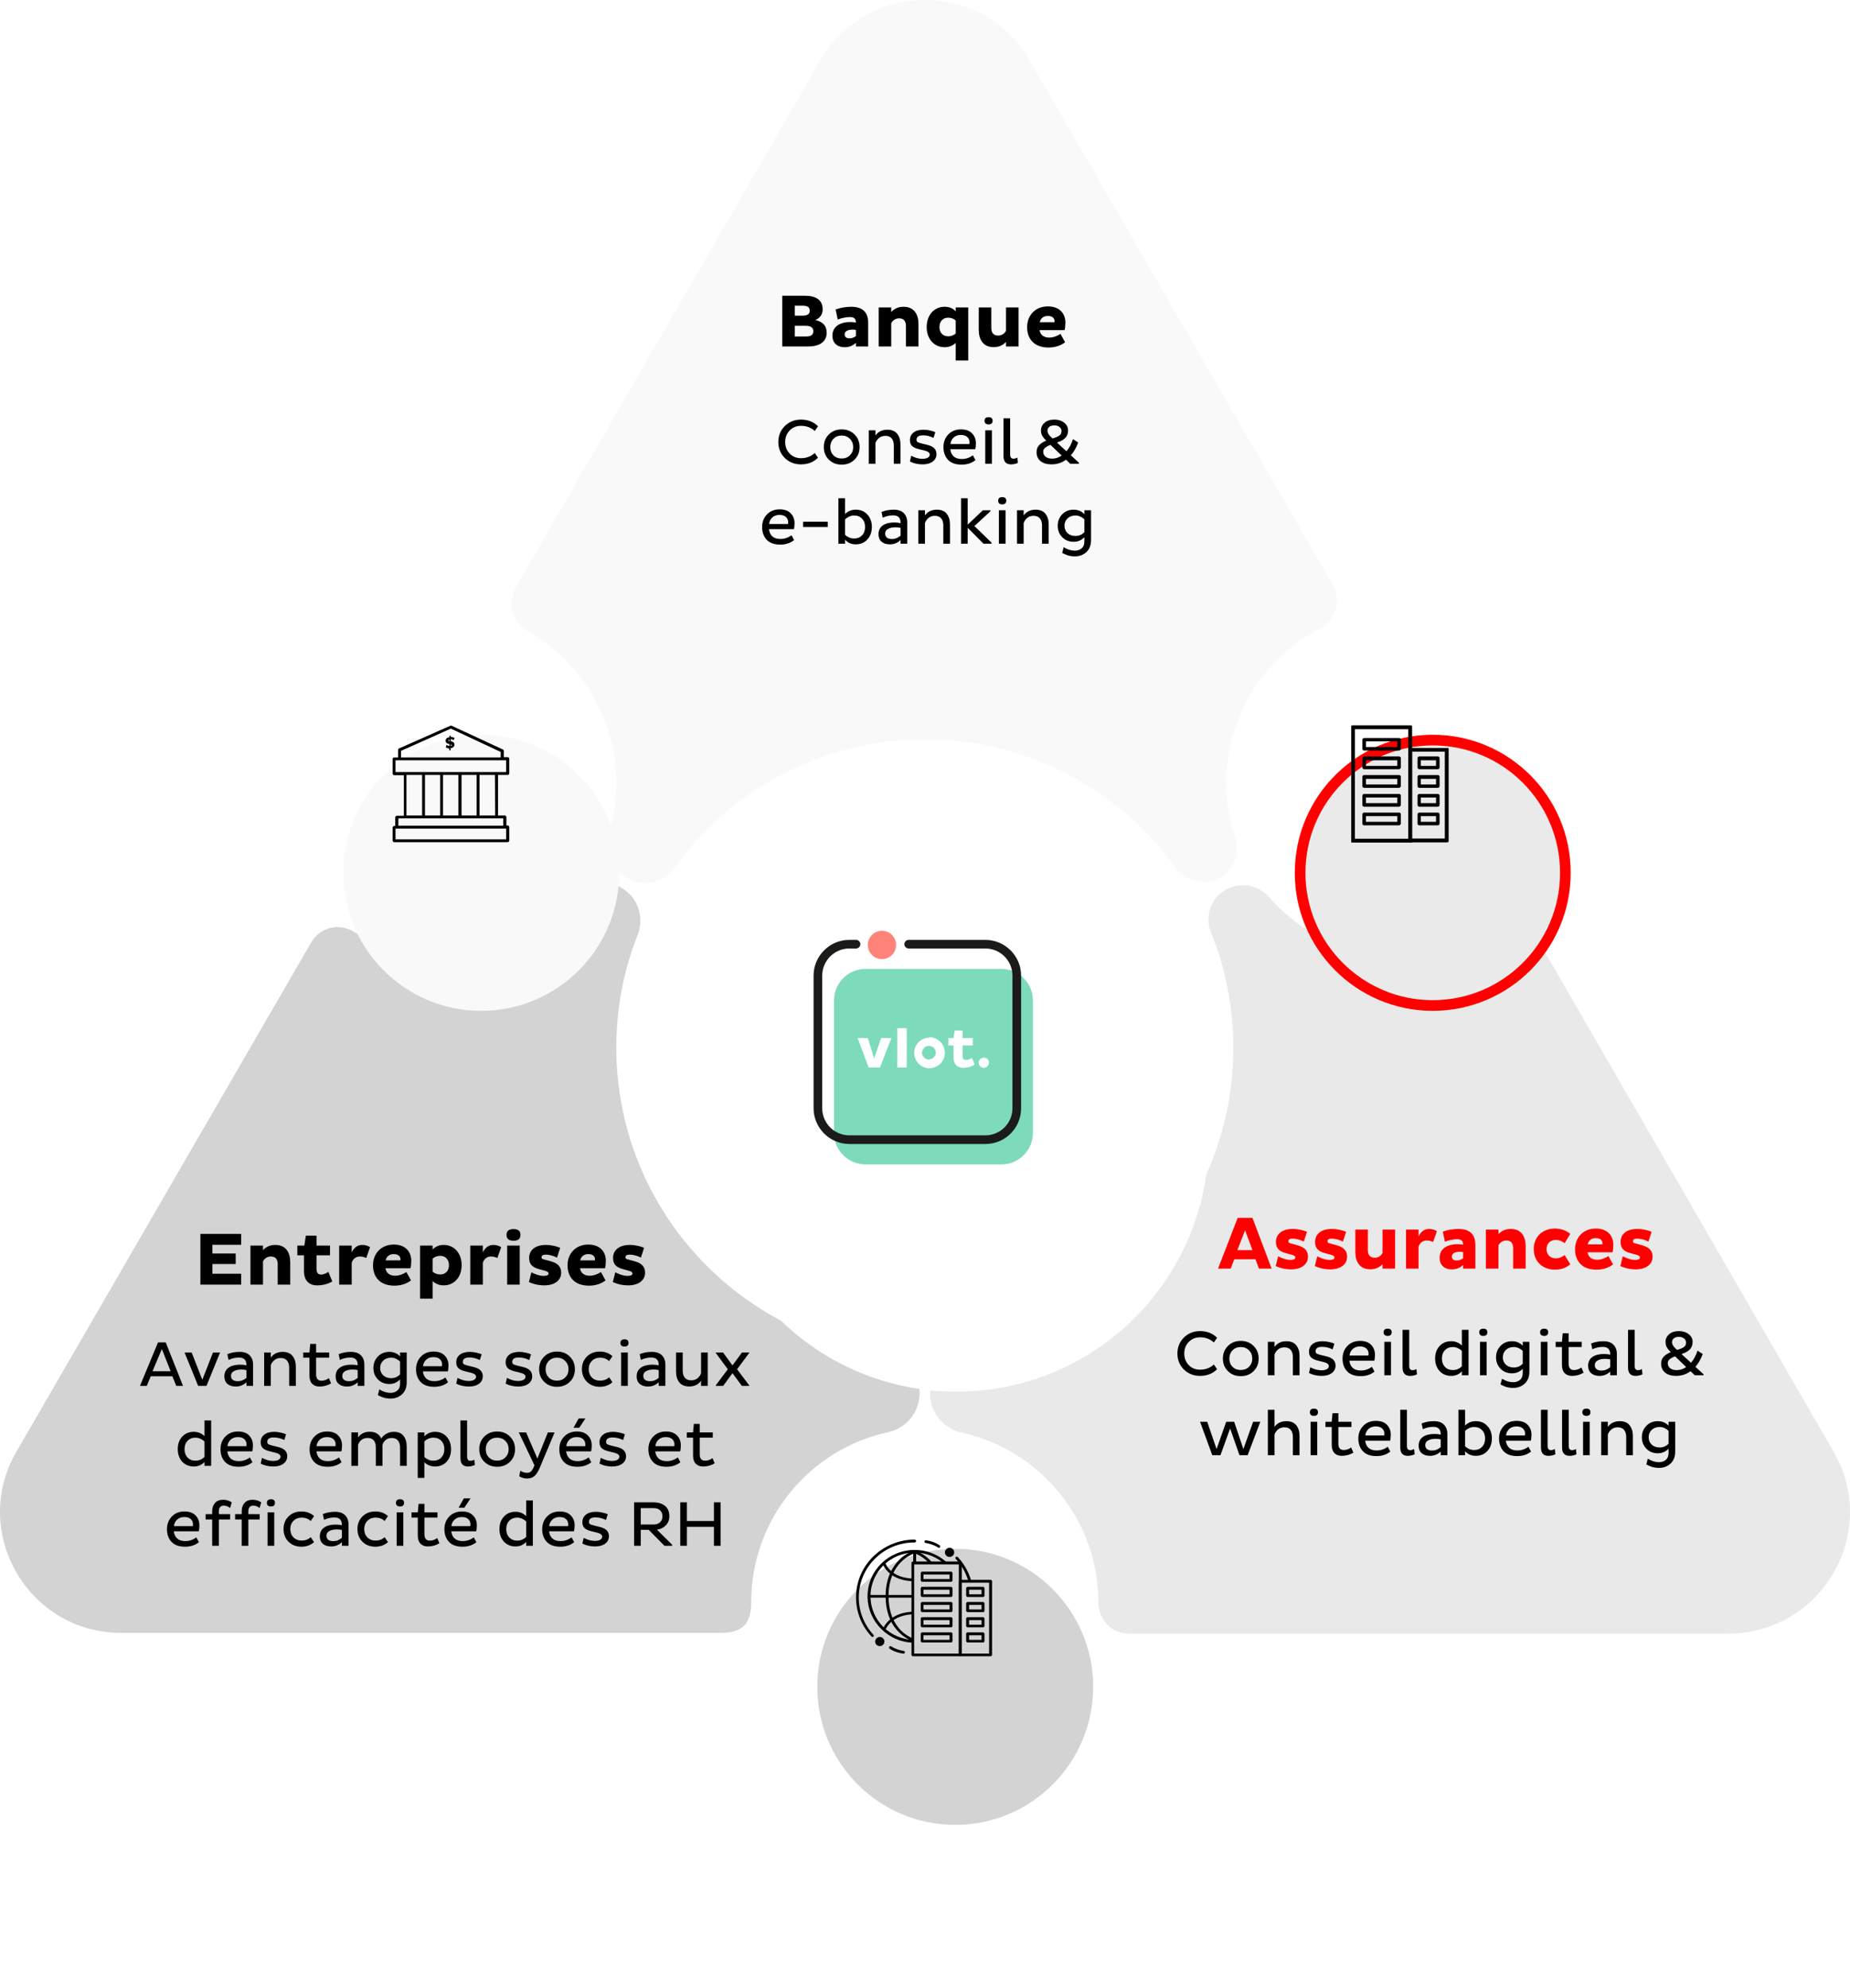 <svg width="347" height="373" viewBox="0 0 347 373" fill="none" xmlns="http://www.w3.org/2000/svg">
<rect width="347" height="373" fill="white"/>
<g clip-path="url(#clip0)">
<path opacity="0.61" d="M115.6 146.863C115.6 150.146 115.09 153.282 114.215 156.273C113.332 159.314 114.215 162.31 116.676 164.133C119.707 166.379 124.132 166.121 126.393 162.912C136.894 148.249 154.103 138.693 173.501 138.693C192.898 138.693 210.035 148.249 220.536 162.839C222.796 165.975 227.391 166.34 230.162 163.641C231.839 161.963 232.422 159.483 231.693 157.222C230.599 153.939 230.016 150.51 230.016 146.863C230.016 134.316 237.089 123.374 247.517 117.975C250.507 116.371 251.674 112.65 249.997 109.732L193.117 11.325C184.366 -3.775 162.562 -3.775 153.885 11.325L96.713 110.243C95.036 113.088 96.13 116.735 98.974 118.413C108.891 124.03 115.6 134.608 115.6 146.863Z" fill="#F6F6F6"/>
<path opacity="0.61" d="M140.905 300.564C140.905 284.953 151.916 271.823 166.573 268.686C170.001 267.957 172.48 264.893 172.48 261.391C172.48 257.598 169.636 254.461 165.917 253.951C137.55 250.23 115.6 225.938 115.6 196.54C115.6 189.1 116.986 181.951 119.611 175.385C120.632 172.759 120.049 169.695 118.08 167.726C115.163 164.808 110.423 164.954 107.798 168.018C101.818 174.948 92.995 179.397 83.077 179.397C76.879 179.397 71.118 177.647 66.232 174.729C63.534 173.124 60.033 173.999 58.429 176.698L3.081 272.333C-5.67 287.434 5.269 306.327 22.697 306.327H135.217C139.375 306.327 140.905 304.462 140.905 300.564Z" fill="#B7B7B7"/>
<path d="M26.253 260L29.637 251.84H31.089L34.329 260H33.057L32.337 258.2H28.269L27.525 260H26.253ZM30.357 253.088L28.605 257.252H32.013L30.357 253.088ZM39.952 253.724H41.284L38.728 260H37.168L34.612 253.724H35.944L37.948 258.848L39.952 253.724ZM42.874 255.128L42.646 254.048C43.334 253.76 44.098 253.616 44.938 253.616C45.786 253.616 46.418 253.836 46.834 254.276C47.258 254.708 47.47 255.284 47.47 256.004V260H46.222V259.316C45.654 259.852 44.986 260.12 44.218 260.12C43.554 260.12 43.03 259.952 42.646 259.616C42.27 259.28 42.082 258.82 42.082 258.236C42.082 257.508 42.346 256.956 42.874 256.58C43.41 256.204 44.13 256.016 45.034 256.016C45.442 256.016 45.838 256.056 46.222 256.136V256.064C46.222 255.144 45.762 254.684 44.842 254.684C44.138 254.684 43.482 254.832 42.874 255.128ZM43.33 258.104C43.33 258.44 43.442 258.696 43.666 258.872C43.898 259.04 44.21 259.124 44.602 259.124C45.202 259.124 45.742 258.912 46.222 258.488V257.036C45.934 256.964 45.622 256.928 45.286 256.928C44.702 256.928 44.23 257.028 43.87 257.228C43.51 257.42 43.33 257.712 43.33 258.104ZM49.547 253.724H50.794V254.696C51.306 253.976 52.054 253.616 53.038 253.616C53.855 253.616 54.467 253.872 54.874 254.384C55.282 254.896 55.486 255.564 55.486 256.388V260H54.239V256.58C54.239 256.02 54.106 255.58 53.843 255.26C53.578 254.932 53.178 254.768 52.642 254.768C52.178 254.768 51.786 254.9 51.467 255.164C51.147 255.428 50.922 255.748 50.794 256.124V260H49.547V253.724ZM58.188 252.128H59.292V253.724H61.74V254.708H59.292V257.828C59.292 258.628 59.628 259.028 60.3 259.028C60.788 259.028 61.252 258.868 61.692 258.548L62.1 259.52C61.452 259.92 60.728 260.12 59.928 260.12C59.336 260.12 58.872 259.944 58.536 259.592C58.208 259.24 58.044 258.732 58.044 258.068V254.708H56.868V253.724H58.044L58.188 252.128ZM63.745 255.128L63.517 254.048C64.205 253.76 64.969 253.616 65.809 253.616C66.657 253.616 67.289 253.836 67.705 254.276C68.129 254.708 68.341 255.284 68.341 256.004V260H67.093V259.316C66.525 259.852 65.857 260.12 65.089 260.12C64.425 260.12 63.901 259.952 63.517 259.616C63.141 259.28 62.953 258.82 62.953 258.236C62.953 257.508 63.217 256.956 63.745 256.58C64.281 256.204 65.001 256.016 65.905 256.016C66.313 256.016 66.709 256.056 67.093 256.136V256.064C67.093 255.144 66.633 254.684 65.713 254.684C65.009 254.684 64.353 254.832 63.745 255.128ZM64.201 258.104C64.201 258.44 64.313 258.696 64.537 258.872C64.769 259.04 65.081 259.124 65.473 259.124C66.073 259.124 66.613 258.912 67.093 258.488V257.036C66.805 256.964 66.493 256.928 66.157 256.928C65.573 256.928 65.101 257.028 64.741 257.228C64.381 257.42 64.201 257.712 64.201 258.104ZM70.034 256.64C70.034 255.792 70.314 255.076 70.874 254.492C71.434 253.908 72.154 253.616 73.034 253.616C73.842 253.616 74.51 253.9 75.038 254.468V253.724H76.286V259.328C76.286 260.288 75.994 261.036 75.41 261.572C74.834 262.108 74.114 262.376 73.25 262.376C73.114 262.376 72.982 262.372 72.854 262.364C72.734 262.356 72.614 262.34 72.494 262.316C72.374 262.292 72.266 262.272 72.17 262.256C72.082 262.24 71.982 262.212 71.87 262.172C71.766 262.132 71.682 262.1 71.618 262.076C71.562 262.06 71.486 262.028 71.39 261.98C71.294 261.94 71.23 261.912 71.198 261.896C71.166 261.88 71.106 261.848 71.018 261.8C70.93 261.752 70.882 261.728 70.874 261.728L71.15 260.648C71.838 261.088 72.538 261.308 73.25 261.308C73.762 261.308 74.186 261.164 74.522 260.876C74.866 260.588 75.038 260.156 75.038 259.58V258.788C74.486 259.356 73.818 259.64 73.034 259.64C72.154 259.64 71.434 259.352 70.874 258.776C70.314 258.192 70.034 257.48 70.034 256.64ZM71.306 256.64C71.306 257.192 71.494 257.648 71.87 258.008C72.254 258.368 72.754 258.548 73.37 258.548C74.026 258.548 74.582 258.312 75.038 257.84V255.44C74.854 255.24 74.61 255.068 74.306 254.924C74.01 254.78 73.698 254.708 73.37 254.708C72.754 254.708 72.254 254.892 71.87 255.26C71.494 255.62 71.306 256.08 71.306 256.64ZM83.545 258.416L84.037 259.316C83.341 259.884 82.473 260.168 81.433 260.168C80.305 260.168 79.457 259.864 78.889 259.256C78.321 258.64 78.037 257.848 78.037 256.88C78.037 255.936 78.337 255.148 78.937 254.516C79.545 253.876 80.341 253.556 81.325 253.556C82.237 253.556 82.929 253.804 83.401 254.3C83.881 254.788 84.121 255.412 84.121 256.172C84.121 256.628 84.077 256.996 83.989 257.276H79.321C79.385 257.844 79.593 258.292 79.945 258.62C80.305 258.948 80.813 259.112 81.469 259.112C82.237 259.112 82.929 258.88 83.545 258.416ZM82.897 256.304C82.913 256.176 82.921 256.064 82.921 255.968C82.921 255.576 82.785 255.252 82.513 254.996C82.241 254.732 81.837 254.6 81.301 254.6C80.741 254.6 80.285 254.764 79.933 255.092C79.589 255.42 79.393 255.824 79.345 256.304H82.897ZM90.339 254.072L90.003 255.152C89.363 254.832 88.707 254.672 88.035 254.672C87.219 254.672 86.811 254.944 86.811 255.488C86.811 255.688 86.871 255.832 86.991 255.92C87.119 256.008 87.363 256.096 87.723 256.184L88.755 256.436C89.379 256.58 89.835 256.796 90.123 257.084C90.411 257.372 90.555 257.74 90.555 258.188C90.555 258.772 90.319 259.24 89.847 259.592C89.375 259.944 88.743 260.12 87.951 260.12C87.071 260.12 86.279 259.94 85.575 259.58L85.815 258.5C86.535 258.884 87.231 259.076 87.903 259.076C88.327 259.076 88.663 259.008 88.911 258.872C89.167 258.728 89.295 258.528 89.295 258.272C89.295 257.936 88.959 257.684 88.287 257.516L87.303 257.276C86.695 257.132 86.255 256.932 85.983 256.676C85.711 256.412 85.575 256.048 85.575 255.584C85.575 254.984 85.795 254.508 86.235 254.156C86.683 253.796 87.315 253.616 88.131 253.616C88.515 253.616 88.915 253.664 89.331 253.76C89.747 253.848 90.083 253.952 90.339 254.072ZM99.608 254.072L99.272 255.152C98.632 254.832 97.976 254.672 97.304 254.672C96.488 254.672 96.08 254.944 96.08 255.488C96.08 255.688 96.14 255.832 96.26 255.92C96.388 256.008 96.632 256.096 96.992 256.184L98.024 256.436C98.648 256.58 99.104 256.796 99.392 257.084C99.68 257.372 99.824 257.74 99.824 258.188C99.824 258.772 99.588 259.24 99.116 259.592C98.644 259.944 98.012 260.12 97.22 260.12C96.34 260.12 95.548 259.94 94.844 259.58L95.084 258.5C95.804 258.884 96.5 259.076 97.172 259.076C97.596 259.076 97.932 259.008 98.18 258.872C98.436 258.728 98.564 258.528 98.564 258.272C98.564 257.936 98.228 257.684 97.556 257.516L96.572 257.276C95.964 257.132 95.524 256.932 95.252 256.676C94.98 256.412 94.844 256.048 94.844 255.584C94.844 254.984 95.064 254.508 95.504 254.156C95.952 253.796 96.584 253.616 97.4 253.616C97.784 253.616 98.184 253.664 98.6 253.76C99.016 253.848 99.352 253.952 99.608 254.072ZM101.123 256.88C101.123 255.92 101.439 255.128 102.071 254.504C102.703 253.872 103.503 253.556 104.471 253.556C105.447 253.556 106.251 253.872 106.883 254.504C107.515 255.128 107.831 255.92 107.831 256.88C107.831 257.824 107.515 258.608 106.883 259.232C106.251 259.856 105.447 260.168 104.471 260.168C103.503 260.168 102.703 259.856 102.071 259.232C101.439 258.608 101.123 257.824 101.123 256.88ZM102.335 256.88C102.335 257.496 102.531 258.008 102.923 258.416C103.323 258.816 103.839 259.016 104.471 259.016C105.103 259.016 105.619 258.816 106.019 258.416C106.427 258.008 106.631 257.496 106.631 256.88C106.631 256.256 106.427 255.74 106.019 255.332C105.619 254.916 105.103 254.708 104.471 254.708C103.839 254.708 103.323 254.916 102.923 255.332C102.531 255.74 102.335 256.256 102.335 256.88ZM110.086 259.232C109.462 258.6 109.15 257.808 109.15 256.856C109.15 255.904 109.462 255.116 110.086 254.492C110.718 253.868 111.526 253.556 112.51 253.556C113.446 253.556 114.234 253.844 114.874 254.42L114.25 255.344C113.794 254.92 113.23 254.708 112.558 254.708C111.926 254.708 111.41 254.912 111.01 255.32C110.618 255.72 110.422 256.232 110.422 256.856C110.422 257.488 110.618 258.008 111.01 258.416C111.41 258.816 111.926 259.016 112.558 259.016C113.23 259.016 113.794 258.804 114.25 258.38L114.874 259.304C114.234 259.88 113.446 260.168 112.51 260.168C111.526 260.168 110.718 259.856 110.086 259.232ZM116.375 251.936C116.375 251.488 116.631 251.264 117.143 251.264C117.639 251.264 117.887 251.488 117.887 251.936C117.887 252.392 117.639 252.62 117.143 252.62C116.631 252.62 116.375 252.392 116.375 251.936ZM116.507 260V253.724H117.755V260H116.507ZM120.206 255.128L119.978 254.048C120.666 253.76 121.43 253.616 122.27 253.616C123.118 253.616 123.75 253.836 124.166 254.276C124.59 254.708 124.802 255.284 124.802 256.004V260H123.554V259.316C122.986 259.852 122.318 260.12 121.55 260.12C120.886 260.12 120.362 259.952 119.978 259.616C119.602 259.28 119.414 258.82 119.414 258.236C119.414 257.508 119.678 256.956 120.206 256.58C120.742 256.204 121.462 256.016 122.366 256.016C122.774 256.016 123.17 256.056 123.554 256.136V256.064C123.554 255.144 123.094 254.684 122.174 254.684C121.47 254.684 120.814 254.832 120.206 255.128ZM120.662 258.104C120.662 258.44 120.774 258.696 120.998 258.872C121.23 259.04 121.542 259.124 121.934 259.124C122.534 259.124 123.074 258.912 123.554 258.488V257.036C123.266 256.964 122.954 256.928 122.618 256.928C122.034 256.928 121.562 257.028 121.202 257.228C120.842 257.42 120.662 257.712 120.662 258.104ZM132.747 260H131.499V259.028C130.987 259.748 130.243 260.108 129.267 260.108C128.451 260.108 127.835 259.852 127.419 259.34C127.011 258.828 126.807 258.16 126.807 257.336V253.724H128.055V257.144C128.055 257.704 128.187 258.148 128.451 258.476C128.723 258.796 129.131 258.956 129.675 258.956C130.131 258.956 130.519 258.824 130.839 258.56C131.159 258.296 131.379 257.976 131.499 257.6V253.724H132.747V260ZM140.522 253.724V253.82L138.254 256.88L140.522 259.892V260H139.154L137.39 257.612L135.638 260H134.258V259.892L136.514 256.88L134.258 253.82V253.724H135.614L137.39 256.148L139.178 253.724H140.522ZM33.342 271.856C33.342 270.904 33.618 270.128 34.17 269.528C34.722 268.92 35.45 268.616 36.354 268.616C37.146 268.616 37.814 268.888 38.358 269.432V266.48H39.606V275H38.358V274.268C37.83 274.836 37.162 275.12 36.354 275.12C35.458 275.12 34.73 274.816 34.17 274.208C33.618 273.6 33.342 272.816 33.342 271.856ZM34.614 271.856C34.614 272.504 34.802 273.028 35.178 273.428C35.554 273.828 36.054 274.028 36.678 274.028C37.326 274.028 37.886 273.792 38.358 273.32V270.44C38.158 270.232 37.906 270.06 37.602 269.924C37.306 269.78 36.998 269.708 36.678 269.708C36.054 269.708 35.554 269.908 35.178 270.308C34.802 270.7 34.614 271.216 34.614 271.856ZM46.865 273.416L47.358 274.316C46.661 274.884 45.794 275.168 44.754 275.168C43.626 275.168 42.778 274.864 42.209 274.256C41.642 273.64 41.358 272.848 41.358 271.88C41.358 270.936 41.657 270.148 42.258 269.516C42.865 268.876 43.661 268.556 44.645 268.556C45.557 268.556 46.249 268.804 46.721 269.3C47.202 269.788 47.441 270.412 47.441 271.172C47.441 271.628 47.398 271.996 47.309 272.276H42.642C42.706 272.844 42.913 273.292 43.266 273.62C43.626 273.948 44.133 274.112 44.789 274.112C45.557 274.112 46.249 273.88 46.865 273.416ZM46.218 271.304C46.233 271.176 46.242 271.064 46.242 270.968C46.242 270.576 46.105 270.252 45.834 269.996C45.562 269.732 45.157 269.6 44.621 269.6C44.062 269.6 43.605 269.764 43.254 270.092C42.91 270.42 42.714 270.824 42.666 271.304H46.218ZM53.659 269.072L53.323 270.152C52.683 269.832 52.027 269.672 51.355 269.672C50.539 269.672 50.131 269.944 50.131 270.488C50.131 270.688 50.191 270.832 50.311 270.92C50.439 271.008 50.683 271.096 51.043 271.184L52.075 271.436C52.699 271.58 53.155 271.796 53.443 272.084C53.731 272.372 53.875 272.74 53.875 273.188C53.875 273.772 53.639 274.24 53.167 274.592C52.695 274.944 52.063 275.12 51.271 275.12C50.391 275.12 49.599 274.94 48.895 274.58L49.135 273.5C49.855 273.884 50.551 274.076 51.223 274.076C51.647 274.076 51.983 274.008 52.231 273.872C52.487 273.728 52.615 273.528 52.615 273.272C52.615 272.936 52.279 272.684 51.607 272.516L50.623 272.276C50.015 272.132 49.575 271.932 49.303 271.676C49.031 271.412 48.895 271.048 48.895 270.584C48.895 269.984 49.115 269.508 49.555 269.156C50.003 268.796 50.635 268.616 51.451 268.616C51.835 268.616 52.235 268.664 52.651 268.76C53.067 268.848 53.403 268.952 53.659 269.072ZM63.577 273.416L64.069 274.316C63.373 274.884 62.505 275.168 61.465 275.168C60.337 275.168 59.489 274.864 58.92 274.256C58.352 273.64 58.069 272.848 58.069 271.88C58.069 270.936 58.368 270.148 58.968 269.516C59.577 268.876 60.373 268.556 61.356 268.556C62.269 268.556 62.961 268.804 63.432 269.3C63.913 269.788 64.153 270.412 64.153 271.172C64.153 271.628 64.109 271.996 64.02 272.276H59.352C59.416 272.844 59.624 273.292 59.977 273.62C60.337 273.948 60.844 274.112 61.501 274.112C62.269 274.112 62.961 273.88 63.577 273.416ZM62.928 271.304C62.944 271.176 62.953 271.064 62.953 270.968C62.953 270.576 62.816 270.252 62.544 269.996C62.273 269.732 61.868 269.6 61.333 269.6C60.773 269.6 60.316 269.764 59.965 270.092C59.62 270.42 59.425 270.824 59.377 271.304H62.928ZM65.906 268.724H67.154V269.672C67.666 268.96 68.394 268.604 69.338 268.604C70.41 268.604 71.134 269.028 71.51 269.876C71.742 269.508 72.062 269.208 72.47 268.976C72.878 268.736 73.354 268.616 73.898 268.616C74.706 268.616 75.306 268.872 75.698 269.384C76.09 269.888 76.286 270.556 76.286 271.388V275H75.038V271.58C75.038 271.02 74.91 270.58 74.654 270.26C74.406 269.932 74.018 269.768 73.49 269.768C73.026 269.768 72.646 269.892 72.35 270.14C72.054 270.38 71.85 270.688 71.738 271.064V275H70.49V271.568C70.49 270.368 69.974 269.768 68.942 269.768C68.478 269.768 68.094 269.892 67.79 270.14C67.494 270.388 67.282 270.7 67.154 271.076V275H65.906V268.724ZM84.603 271.88C84.603 272.832 84.327 273.612 83.775 274.22C83.223 274.82 82.499 275.12 81.603 275.12C80.803 275.12 80.135 274.852 79.599 274.316V277.256H78.351V268.724H79.599V269.468C80.127 268.9 80.795 268.616 81.603 268.616C82.499 268.616 83.223 268.92 83.775 269.528C84.327 270.136 84.603 270.92 84.603 271.88ZM83.343 271.88C83.343 271.232 83.155 270.708 82.779 270.308C82.403 269.908 81.903 269.708 81.279 269.708C80.935 269.708 80.611 269.78 80.307 269.924C80.003 270.068 79.767 270.24 79.599 270.44V273.32C79.783 273.52 80.027 273.688 80.331 273.824C80.635 273.96 80.951 274.028 81.279 274.028C81.903 274.028 82.403 273.832 82.779 273.44C83.155 273.04 83.343 272.52 83.343 271.88ZM86.367 266.48H87.615V273.272C87.615 273.792 87.823 274.052 88.239 274.052C88.479 274.052 88.723 273.98 88.971 273.836L89.067 274.832C88.667 275.024 88.239 275.12 87.783 275.12C86.839 275.12 86.367 274.6 86.367 273.56V266.48ZM89.896 271.88C89.896 270.92 90.212 270.128 90.844 269.504C91.476 268.872 92.276 268.556 93.244 268.556C94.22 268.556 95.024 268.872 95.656 269.504C96.288 270.128 96.604 270.92 96.604 271.88C96.604 272.824 96.288 273.608 95.656 274.232C95.024 274.856 94.22 275.168 93.244 275.168C92.276 275.168 91.476 274.856 90.844 274.232C90.212 273.608 89.896 272.824 89.896 271.88ZM91.108 271.88C91.108 272.496 91.304 273.008 91.696 273.416C92.096 273.816 92.612 274.016 93.244 274.016C93.876 274.016 94.392 273.816 94.792 273.416C95.2 273.008 95.404 272.496 95.404 271.88C95.404 271.256 95.2 270.74 94.792 270.332C94.392 269.916 93.876 269.708 93.244 269.708C92.612 269.708 92.096 269.916 91.696 270.332C91.304 270.74 91.108 271.256 91.108 271.88ZM102.764 268.724H104.024L101.288 275.252C100.984 275.996 100.652 276.536 100.292 276.872C99.933 277.208 99.445 277.376 98.829 277.376C98.308 277.376 97.829 277.232 97.388 276.944L97.593 275.924C98.008 276.18 98.421 276.308 98.829 276.308C99.141 276.308 99.388 276.228 99.573 276.068C99.757 275.908 99.924 275.652 100.076 275.3L100.244 274.892L97.305 268.724H98.684L100.796 273.632L102.764 268.724ZM110.416 273.416L110.908 274.316C110.212 274.884 109.344 275.168 108.304 275.168C107.176 275.168 106.328 274.864 105.76 274.256C105.192 273.64 104.908 272.848 104.908 271.88C104.908 270.936 105.208 270.148 105.808 269.516C106.416 268.876 107.212 268.556 108.196 268.556C109.108 268.556 109.8 268.804 110.272 269.3C110.752 269.788 110.992 270.412 110.992 271.172C110.992 271.628 110.948 271.996 110.86 272.276H106.192C106.256 272.844 106.464 273.292 106.816 273.62C107.176 273.948 107.684 274.112 108.34 274.112C109.108 274.112 109.8 273.88 110.416 273.416ZM109.768 271.304C109.784 271.176 109.792 271.064 109.792 270.968C109.792 270.576 109.656 270.252 109.384 269.996C109.112 269.732 108.708 269.6 108.172 269.6C107.612 269.6 107.156 269.764 106.804 270.092C106.46 270.42 106.264 270.824 106.216 271.304H109.768ZM109.804 266.108L108.652 267.848H107.572L108.544 266.108H109.804ZM117.21 269.072L116.874 270.152C116.234 269.832 115.578 269.672 114.906 269.672C114.09 269.672 113.682 269.944 113.682 270.488C113.682 270.688 113.742 270.832 113.862 270.92C113.99 271.008 114.234 271.096 114.594 271.184L115.626 271.436C116.25 271.58 116.706 271.796 116.994 272.084C117.282 272.372 117.426 272.74 117.426 273.188C117.426 273.772 117.19 274.24 116.718 274.592C116.246 274.944 115.614 275.12 114.822 275.12C113.942 275.12 113.15 274.94 112.446 274.58L112.686 273.5C113.406 273.884 114.102 274.076 114.774 274.076C115.198 274.076 115.534 274.008 115.782 273.872C116.038 273.728 116.166 273.528 116.166 273.272C116.166 272.936 115.83 272.684 115.158 272.516L114.174 272.276C113.566 272.132 113.126 271.932 112.854 271.676C112.582 271.412 112.446 271.048 112.446 270.584C112.446 269.984 112.666 269.508 113.106 269.156C113.554 268.796 114.186 268.616 115.002 268.616C115.386 268.616 115.786 268.664 116.202 268.76C116.618 268.848 116.954 268.952 117.21 269.072ZM127.127 273.416L127.619 274.316C126.923 274.884 126.055 275.168 125.015 275.168C123.887 275.168 123.039 274.864 122.471 274.256C121.903 273.64 121.619 272.848 121.619 271.88C121.619 270.936 121.919 270.148 122.519 269.516C123.127 268.876 123.923 268.556 124.907 268.556C125.819 268.556 126.511 268.804 126.983 269.3C127.463 269.788 127.703 270.412 127.703 271.172C127.703 271.628 127.659 271.996 127.571 272.276H122.903C122.967 272.844 123.175 273.292 123.527 273.62C123.887 273.948 124.395 274.112 125.051 274.112C125.819 274.112 126.511 273.88 127.127 273.416ZM126.479 271.304C126.495 271.176 126.503 271.064 126.503 270.968C126.503 270.576 126.367 270.252 126.095 269.996C125.823 269.732 125.419 269.6 124.883 269.6C124.323 269.6 123.867 269.764 123.515 270.092C123.171 270.42 122.975 270.824 122.927 271.304H126.479ZM130.141 267.128H131.245V268.724H133.693V269.708H131.245V272.828C131.245 273.628 131.581 274.028 132.253 274.028C132.741 274.028 133.205 273.868 133.645 273.548L134.053 274.52C133.405 274.92 132.681 275.12 131.881 275.12C131.289 275.12 130.825 274.944 130.489 274.592C130.161 274.24 129.997 273.732 129.997 273.068V269.708H128.821V268.724H129.997L130.141 267.128ZM36.823 288.416L37.315 289.316C36.619 289.884 35.751 290.168 34.711 290.168C33.583 290.168 32.735 289.864 32.167 289.256C31.599 288.64 31.315 287.848 31.315 286.88C31.315 285.936 31.615 285.148 32.215 284.516C32.823 283.876 33.619 283.556 34.603 283.556C35.515 283.556 36.207 283.804 36.679 284.3C37.159 284.788 37.399 285.412 37.399 286.172C37.399 286.628 37.355 286.996 37.267 287.276H32.599C32.663 287.844 32.871 288.292 33.223 288.62C33.583 288.948 34.091 289.112 34.747 289.112C35.515 289.112 36.207 288.88 36.823 288.416ZM36.175 286.304C36.191 286.176 36.199 286.064 36.199 285.968C36.199 285.576 36.063 285.252 35.791 284.996C35.519 284.732 35.115 284.6 34.579 284.6C34.019 284.6 33.563 284.764 33.211 285.092C32.867 285.42 32.671 285.824 32.623 286.304H36.175ZM43.172 285.056H41.048V290H39.8V285.056H38.565V284.06H39.8V283.544C39.8 282.896 39.972 282.372 40.316 281.972C40.66 281.564 41.176 281.36 41.864 281.36C42.465 281.36 43.001 281.524 43.472 281.852L43.16 282.908C42.792 282.612 42.404 282.464 41.996 282.464C41.364 282.464 41.048 282.824 41.048 283.544V284.06H43.172V285.056ZM48.704 285.056H46.58V290H45.332V285.056H44.096V284.06H45.332V283.544C45.332 282.896 45.504 282.372 45.848 281.972C46.192 281.564 46.708 281.36 47.396 281.36C47.996 281.36 48.532 281.524 49.004 281.852L48.692 282.908C48.324 282.612 47.936 282.464 47.528 282.464C46.896 282.464 46.58 282.824 46.58 283.544V284.06H48.704V285.056ZM50.059 281.936C50.059 281.488 50.315 281.264 50.827 281.264C51.323 281.264 51.571 281.488 51.571 281.936C51.571 282.392 51.323 282.62 50.827 282.62C50.315 282.62 50.059 282.392 50.059 281.936ZM50.191 290V283.724H51.439V290H50.191ZM54.117 289.232C53.493 288.6 53.181 287.808 53.181 286.856C53.181 285.904 53.493 285.116 54.117 284.492C54.749 283.868 55.557 283.556 56.541 283.556C57.477 283.556 58.266 283.844 58.906 284.42L58.282 285.344C57.825 284.92 57.261 284.708 56.59 284.708C55.958 284.708 55.441 284.912 55.041 285.32C54.65 285.72 54.453 286.232 54.453 286.856C54.453 287.488 54.65 288.008 55.041 288.416C55.441 288.816 55.958 289.016 56.59 289.016C57.261 289.016 57.825 288.804 58.282 288.38L58.906 289.304C58.266 289.88 57.477 290.168 56.541 290.168C55.557 290.168 54.749 289.856 54.117 289.232ZM60.78 285.128L60.552 284.048C61.24 283.76 62.004 283.616 62.844 283.616C63.692 283.616 64.324 283.836 64.74 284.276C65.164 284.708 65.376 285.284 65.376 286.004V290H64.128V289.316C63.56 289.852 62.892 290.12 62.124 290.12C61.46 290.12 60.936 289.952 60.552 289.616C60.176 289.28 59.988 288.82 59.988 288.236C59.988 287.508 60.252 286.956 60.78 286.58C61.316 286.204 62.036 286.016 62.94 286.016C63.348 286.016 63.744 286.056 64.128 286.136V286.064C64.128 285.144 63.668 284.684 62.748 284.684C62.044 284.684 61.388 284.832 60.78 285.128ZM61.236 288.104C61.236 288.44 61.348 288.696 61.572 288.872C61.804 289.04 62.116 289.124 62.508 289.124C63.108 289.124 63.648 288.912 64.128 288.488V287.036C63.84 286.964 63.528 286.928 63.192 286.928C62.608 286.928 62.136 287.028 61.776 287.228C61.416 287.42 61.236 287.712 61.236 288.104ZM67.981 289.232C67.357 288.6 67.045 287.808 67.045 286.856C67.045 285.904 67.357 285.116 67.981 284.492C68.613 283.868 69.421 283.556 70.405 283.556C71.341 283.556 72.129 283.844 72.769 284.42L72.145 285.344C71.689 284.92 71.125 284.708 70.453 284.708C69.821 284.708 69.305 284.912 68.905 285.32C68.513 285.72 68.317 286.232 68.317 286.856C68.317 287.488 68.513 288.008 68.905 288.416C69.305 288.816 69.821 289.016 70.453 289.016C71.125 289.016 71.689 288.804 72.145 288.38L72.769 289.304C72.129 289.88 71.341 290.168 70.405 290.168C69.421 290.168 68.613 289.856 67.981 289.232ZM74.27 281.936C74.27 281.488 74.526 281.264 75.038 281.264C75.534 281.264 75.782 281.488 75.782 281.936C75.782 282.392 75.534 282.62 75.038 282.62C74.526 282.62 74.27 282.392 74.27 281.936ZM74.402 290V283.724H75.65V290H74.402ZM78.508 282.128H79.612V283.724H82.06V284.708H79.612V287.828C79.612 288.628 79.948 289.028 80.62 289.028C81.108 289.028 81.572 288.868 82.012 288.548L82.42 289.52C81.772 289.92 81.048 290.12 80.248 290.12C79.656 290.12 79.192 289.944 78.856 289.592C78.528 289.24 78.364 288.732 78.364 288.068V284.708H77.188V283.724H78.364L78.508 282.128ZM88.865 288.416L89.358 289.316C88.662 289.884 87.793 290.168 86.754 290.168C85.626 290.168 84.778 289.864 84.21 289.256C83.641 288.64 83.358 287.848 83.358 286.88C83.358 285.936 83.657 285.148 84.257 284.516C84.865 283.876 85.662 283.556 86.645 283.556C87.558 283.556 88.249 283.804 88.722 284.3C89.201 284.788 89.442 285.412 89.442 286.172C89.442 286.628 89.397 286.996 89.309 287.276H84.641C84.706 287.844 84.913 288.292 85.266 288.62C85.626 288.948 86.133 289.112 86.79 289.112C87.558 289.112 88.249 288.88 88.865 288.416ZM88.218 286.304C88.234 286.176 88.242 286.064 88.242 285.968C88.242 285.576 88.106 285.252 87.834 284.996C87.561 284.732 87.157 284.6 86.621 284.6C86.061 284.6 85.606 284.764 85.254 285.092C84.909 285.42 84.713 285.824 84.665 286.304H88.218ZM88.254 281.108L87.102 282.848H86.022L86.993 281.108H88.254ZM93.682 286.856C93.682 285.904 93.958 285.128 94.51 284.528C95.062 283.92 95.79 283.616 96.694 283.616C97.486 283.616 98.154 283.888 98.698 284.432V281.48H99.946V290H98.698V289.268C98.17 289.836 97.502 290.12 96.694 290.12C95.798 290.12 95.07 289.816 94.51 289.208C93.958 288.6 93.682 287.816 93.682 286.856ZM94.954 286.856C94.954 287.504 95.142 288.028 95.518 288.428C95.894 288.828 96.394 289.028 97.018 289.028C97.666 289.028 98.226 288.792 98.698 288.32V285.44C98.498 285.232 98.246 285.06 97.942 284.924C97.646 284.78 97.338 284.708 97.018 284.708C96.394 284.708 95.894 284.908 95.518 285.308C95.142 285.7 94.954 286.216 94.954 286.856ZM107.205 288.416L107.697 289.316C107.001 289.884 106.133 290.168 105.093 290.168C103.965 290.168 103.117 289.864 102.549 289.256C101.981 288.64 101.697 287.848 101.697 286.88C101.697 285.936 101.997 285.148 102.597 284.516C103.205 283.876 104.001 283.556 104.985 283.556C105.897 283.556 106.589 283.804 107.061 284.3C107.541 284.788 107.781 285.412 107.781 286.172C107.781 286.628 107.737 286.996 107.649 287.276H102.981C103.045 287.844 103.253 288.292 103.605 288.62C103.965 288.948 104.473 289.112 105.129 289.112C105.897 289.112 106.589 288.88 107.205 288.416ZM106.557 286.304C106.573 286.176 106.581 286.064 106.581 285.968C106.581 285.576 106.445 285.252 106.173 284.996C105.901 284.732 105.497 284.6 104.961 284.6C104.401 284.6 103.945 284.764 103.593 285.092C103.249 285.42 103.053 285.824 103.005 286.304H106.557ZM113.999 284.072L113.663 285.152C113.023 284.832 112.367 284.672 111.695 284.672C110.879 284.672 110.471 284.944 110.471 285.488C110.471 285.688 110.531 285.832 110.651 285.92C110.779 286.008 111.023 286.096 111.383 286.184L112.415 286.436C113.039 286.58 113.495 286.796 113.783 287.084C114.071 287.372 114.215 287.74 114.215 288.188C114.215 288.772 113.979 289.24 113.507 289.592C113.035 289.944 112.403 290.12 111.611 290.12C110.731 290.12 109.939 289.94 109.235 289.58L109.475 288.5C110.195 288.884 110.891 289.076 111.563 289.076C111.987 289.076 112.323 289.008 112.571 288.872C112.827 288.728 112.955 288.528 112.955 288.272C112.955 287.936 112.619 287.684 111.947 287.516L110.963 287.276C110.355 287.132 109.915 286.932 109.643 286.676C109.371 286.412 109.235 286.048 109.235 285.584C109.235 284.984 109.455 284.508 109.895 284.156C110.343 283.796 110.975 283.616 111.791 283.616C112.175 283.616 112.575 283.664 112.991 283.76C113.407 283.848 113.743 283.952 113.999 284.072ZM118.936 290V281.84H122.488C123.432 281.84 124.176 282.06 124.72 282.5C125.272 282.932 125.548 283.584 125.548 284.456C125.548 285.136 125.328 285.704 124.888 286.16C124.448 286.616 123.892 286.888 123.22 286.976L126.076 289.796V290H124.636L121.672 287H120.184V290H118.936ZM122.62 282.932H120.184V286.004H122.62C123.092 286.004 123.48 285.868 123.784 285.596C124.096 285.324 124.252 284.952 124.252 284.48C124.252 283.976 124.1 283.592 123.796 283.328C123.492 283.064 123.1 282.932 122.62 282.932ZM133.908 290V286.436H128.844V290H127.596V281.84H128.844V285.344H133.908V281.84H135.156V290H133.908Z" fill="black"/>
<path opacity="0.61" d="M343.921 272.334L288.281 176.043C286.677 173.198 283.031 172.468 280.333 174.219C275.228 177.502 269.176 179.471 262.613 179.471C252.841 179.471 244.017 175.167 238.038 168.31C235.558 165.465 231.256 165.319 228.558 167.946C226.735 169.769 226.151 172.541 227.172 174.949C229.87 181.66 231.329 188.955 231.329 196.614C231.329 226.012 209.379 250.304 181.012 254.024C177.293 254.535 174.449 257.672 174.449 261.465C174.449 264.967 176.929 268.03 180.356 268.76C195.013 271.97 206.025 285.027 206.025 300.638C206.025 303.739 208.466 306.474 211.64 306.474H324.159C341.734 306.401 352.672 287.508 343.921 272.334Z" fill="#DCDCDC"/>
<path d="M222.968 251.76C222.408 252.336 222.128 253.056 222.128 253.92C222.128 254.784 222.408 255.508 222.968 256.092C223.528 256.668 224.236 256.956 225.092 256.956C226.116 256.956 226.98 256.632 227.684 255.984L228.284 256.872C227.452 257.704 226.388 258.12 225.092 258.12C223.884 258.12 222.872 257.72 222.056 256.92C221.248 256.112 220.844 255.112 220.844 253.92C220.844 252.728 221.248 251.732 222.056 250.932C222.872 250.124 223.884 249.72 225.092 249.72C226.388 249.72 227.452 250.136 228.284 250.968L227.684 251.856C226.98 251.208 226.116 250.884 225.092 250.884C224.236 250.884 223.528 251.176 222.968 251.76ZM229.375 254.88C229.375 253.92 229.691 253.128 230.323 252.504C230.955 251.872 231.755 251.556 232.723 251.556C233.699 251.556 234.503 251.872 235.135 252.504C235.767 253.128 236.083 253.92 236.083 254.88C236.083 255.824 235.767 256.608 235.135 257.232C234.503 257.856 233.699 258.168 232.723 258.168C231.755 258.168 230.955 257.856 230.323 257.232C229.691 256.608 229.375 255.824 229.375 254.88ZM230.587 254.88C230.587 255.496 230.783 256.008 231.175 256.416C231.575 256.816 232.091 257.016 232.723 257.016C233.355 257.016 233.871 256.816 234.271 256.416C234.679 256.008 234.883 255.496 234.883 254.88C234.883 254.256 234.679 253.74 234.271 253.332C233.871 252.916 233.355 252.708 232.723 252.708C232.091 252.708 231.575 252.916 231.175 253.332C230.783 253.74 230.587 254.256 230.587 254.88ZM237.81 251.724H239.058V252.696C239.57 251.976 240.318 251.616 241.302 251.616C242.118 251.616 242.73 251.872 243.138 252.384C243.546 252.896 243.75 253.564 243.75 254.388V258H242.502V254.58C242.502 254.02 242.37 253.58 242.106 253.26C241.842 252.932 241.442 252.768 240.906 252.768C240.442 252.768 240.05 252.9 239.73 253.164C239.41 253.428 239.186 253.748 239.058 254.124V258H237.81V251.724ZM250.29 252.072L249.954 253.152C249.314 252.832 248.658 252.672 247.986 252.672C247.17 252.672 246.762 252.944 246.762 253.488C246.762 253.688 246.822 253.832 246.942 253.92C247.07 254.008 247.314 254.096 247.674 254.184L248.706 254.436C249.33 254.58 249.786 254.796 250.074 255.084C250.362 255.372 250.506 255.74 250.506 256.188C250.506 256.772 250.27 257.24 249.798 257.592C249.326 257.944 248.694 258.12 247.902 258.12C247.022 258.12 246.23 257.94 245.526 257.58L245.766 256.5C246.486 256.884 247.182 257.076 247.854 257.076C248.278 257.076 248.614 257.008 248.862 256.872C249.118 256.728 249.246 256.528 249.246 256.272C249.246 255.936 248.91 255.684 248.238 255.516L247.254 255.276C246.646 255.132 246.206 254.932 245.934 254.676C245.662 254.412 245.526 254.048 245.526 253.584C245.526 252.984 245.746 252.508 246.186 252.156C246.634 251.796 247.266 251.616 248.082 251.616C248.466 251.616 248.866 251.664 249.282 251.76C249.698 251.848 250.034 251.952 250.29 252.072ZM257.325 256.416L257.817 257.316C257.121 257.884 256.253 258.168 255.213 258.168C254.085 258.168 253.237 257.864 252.669 257.256C252.101 256.64 251.817 255.848 251.817 254.88C251.817 253.936 252.117 253.148 252.717 252.516C253.325 251.876 254.121 251.556 255.105 251.556C256.017 251.556 256.709 251.804 257.181 252.3C257.661 252.788 257.901 253.412 257.901 254.172C257.901 254.628 257.857 254.996 257.769 255.276H253.101C253.165 255.844 253.373 256.292 253.725 256.62C254.085 256.948 254.593 257.112 255.249 257.112C256.017 257.112 256.709 256.88 257.325 256.416ZM256.677 254.304C256.693 254.176 256.701 254.064 256.701 253.968C256.701 253.576 256.565 253.252 256.293 252.996C256.021 252.732 255.617 252.6 255.081 252.6C254.521 252.6 254.065 252.764 253.713 253.092C253.369 253.42 253.173 253.824 253.125 254.304H256.677ZM259.522 249.936C259.522 249.488 259.778 249.264 260.29 249.264C260.786 249.264 261.034 249.488 261.034 249.936C261.034 250.392 260.786 250.62 260.29 250.62C259.778 250.62 259.522 250.392 259.522 249.936ZM259.654 258V251.724H260.902V258H259.654ZM263.076 249.48H264.324V256.272C264.324 256.792 264.532 257.052 264.948 257.052C265.188 257.052 265.432 256.98 265.68 256.836L265.776 257.832C265.376 258.024 264.948 258.12 264.492 258.12C263.548 258.12 263.076 257.6 263.076 256.56V249.48ZM269.184 254.856C269.184 253.904 269.46 253.128 270.012 252.528C270.564 251.92 271.292 251.616 272.196 251.616C272.988 251.616 273.656 251.888 274.2 252.432V249.48H275.448V258H274.2V257.268C273.672 257.836 273.004 258.12 272.196 258.12C271.3 258.12 270.572 257.816 270.012 257.208C269.46 256.6 269.184 255.816 269.184 254.856ZM270.456 254.856C270.456 255.504 270.644 256.028 271.02 256.428C271.396 256.828 271.896 257.028 272.52 257.028C273.168 257.028 273.728 256.792 274.2 256.32V253.44C274 253.232 273.748 253.06 273.444 252.924C273.148 252.78 272.84 252.708 272.52 252.708C271.896 252.708 271.396 252.908 271.02 253.308C270.644 253.7 270.456 254.216 270.456 254.856ZM277.463 249.936C277.463 249.488 277.719 249.264 278.231 249.264C278.727 249.264 278.975 249.488 278.975 249.936C278.975 250.392 278.727 250.62 278.231 250.62C277.719 250.62 277.463 250.392 277.463 249.936ZM277.595 258V251.724H278.843V258H277.595ZM280.61 254.64C280.61 253.792 280.89 253.076 281.45 252.492C282.01 251.908 282.73 251.616 283.61 251.616C284.418 251.616 285.086 251.9 285.614 252.468V251.724H286.862V257.328C286.862 258.288 286.57 259.036 285.986 259.572C285.41 260.108 284.69 260.376 283.826 260.376C283.69 260.376 283.558 260.372 283.43 260.364C283.31 260.356 283.19 260.34 283.07 260.316C282.95 260.292 282.842 260.272 282.746 260.256C282.658 260.24 282.558 260.212 282.446 260.172C282.342 260.132 282.258 260.1 282.194 260.076C282.138 260.06 282.062 260.028 281.966 259.98C281.87 259.94 281.806 259.912 281.774 259.896C281.742 259.88 281.682 259.848 281.594 259.8C281.506 259.752 281.458 259.728 281.45 259.728L281.726 258.648C282.414 259.088 283.114 259.308 283.826 259.308C284.338 259.308 284.762 259.164 285.098 258.876C285.442 258.588 285.614 258.156 285.614 257.58V256.788C285.062 257.356 284.394 257.64 283.61 257.64C282.73 257.64 282.01 257.352 281.45 256.776C280.89 256.192 280.61 255.48 280.61 254.64ZM281.882 254.64C281.882 255.192 282.07 255.648 282.446 256.008C282.83 256.368 283.33 256.548 283.946 256.548C284.602 256.548 285.158 256.312 285.614 255.84V253.44C285.43 253.24 285.186 253.068 284.882 252.924C284.586 252.78 284.274 252.708 283.946 252.708C283.33 252.708 282.83 252.892 282.446 253.26C282.07 253.62 281.882 254.08 281.882 254.64ZM288.877 249.936C288.877 249.488 289.133 249.264 289.645 249.264C290.141 249.264 290.389 249.488 290.389 249.936C290.389 250.392 290.141 250.62 289.645 250.62C289.133 250.62 288.877 250.392 288.877 249.936ZM289.009 258V251.724H290.257V258H289.009ZM293.116 250.128H294.22V251.724H296.668V252.708H294.22V255.828C294.22 256.628 294.556 257.028 295.228 257.028C295.716 257.028 296.18 256.868 296.62 256.548L297.028 257.52C296.38 257.92 295.656 258.12 294.856 258.12C294.264 258.12 293.8 257.944 293.464 257.592C293.136 257.24 292.972 256.732 292.972 256.068V252.708H291.796V251.724H292.972L293.116 250.128ZM298.673 253.128L298.445 252.048C299.133 251.76 299.897 251.616 300.737 251.616C301.585 251.616 302.217 251.836 302.633 252.276C303.057 252.708 303.269 253.284 303.269 254.004V258H302.021V257.316C301.453 257.852 300.785 258.12 300.017 258.12C299.353 258.12 298.829 257.952 298.445 257.616C298.069 257.28 297.881 256.82 297.881 256.236C297.881 255.508 298.145 254.956 298.673 254.58C299.209 254.204 299.929 254.016 300.833 254.016C301.241 254.016 301.637 254.056 302.021 254.136V254.064C302.021 253.144 301.561 252.684 300.641 252.684C299.937 252.684 299.281 252.832 298.673 253.128ZM299.129 256.104C299.129 256.44 299.241 256.696 299.465 256.872C299.697 257.04 300.009 257.124 300.401 257.124C301.001 257.124 301.541 256.912 302.021 256.488V255.036C301.733 254.964 301.421 254.928 301.085 254.928C300.501 254.928 300.029 255.028 299.669 255.228C299.309 255.42 299.129 255.712 299.129 256.104ZM305.369 249.48H306.617V256.272C306.617 256.792 306.825 257.052 307.241 257.052C307.481 257.052 307.725 256.98 307.973 256.836L308.069 257.832C307.669 258.024 307.241 258.12 306.785 258.12C305.841 258.12 305.369 257.6 305.369 256.56V249.48ZM318.401 253.38L319.373 254.016C319.029 254.976 318.573 255.776 318.005 256.416L319.529 257.82V258H317.885L317.093 257.244C316.301 257.828 315.397 258.12 314.381 258.12C313.509 258.12 312.821 257.916 312.317 257.508C311.821 257.1 311.573 256.536 311.573 255.816C311.573 255.288 311.733 254.856 312.053 254.52C312.373 254.184 312.817 253.9 313.385 253.668C313.057 253.348 312.809 253.044 312.641 252.756C312.481 252.468 312.401 252.136 312.401 251.76C312.401 251.176 312.625 250.692 313.073 250.308C313.521 249.916 314.137 249.72 314.921 249.72C315.657 249.72 316.265 249.912 316.745 250.296C317.233 250.672 317.477 251.152 317.477 251.736C317.477 252.32 317.313 252.784 316.985 253.128C316.665 253.464 316.221 253.732 315.653 253.932L315.401 254.028L317.177 255.66C317.705 255.044 318.113 254.284 318.401 253.38ZM314.501 257.04C315.125 257.04 315.717 256.848 316.277 256.464L314.189 254.46C313.757 254.62 313.421 254.8 313.181 255C312.941 255.192 312.821 255.44 312.821 255.744C312.821 256.136 312.973 256.452 313.277 256.692C313.581 256.924 313.989 257.04 314.501 257.04ZM313.613 251.832C313.613 252 313.669 252.18 313.781 252.372C313.893 252.564 314.001 252.712 314.105 252.816C314.209 252.92 314.365 253.068 314.573 253.26L315.185 253.044C315.561 252.908 315.833 252.752 316.001 252.576C316.169 252.392 316.253 252.156 316.253 251.868C316.253 251.564 316.129 251.312 315.881 251.112C315.633 250.904 315.313 250.8 314.921 250.8C314.497 250.8 314.173 250.896 313.949 251.088C313.725 251.28 313.613 251.528 313.613 251.832ZM235.051 266.724H236.395L234.019 273H232.483L230.731 267.984L228.919 273H227.383L225.091 266.724H226.435L228.187 271.848L229.999 266.724H231.487L233.215 271.848L235.051 266.724ZM237.81 264.48H239.058V267.672C239.57 266.968 240.318 266.616 241.302 266.616C242.118 266.616 242.73 266.872 243.138 267.384C243.546 267.896 243.75 268.564 243.75 269.388V273H242.502V269.58C242.502 269.02 242.37 268.58 242.106 268.26C241.842 267.932 241.442 267.768 240.906 267.768C240.442 267.768 240.05 267.9 239.73 268.164C239.41 268.428 239.186 268.748 239.058 269.124V273H237.81V264.48ZM245.694 264.936C245.694 264.488 245.95 264.264 246.462 264.264C246.958 264.264 247.206 264.488 247.206 264.936C247.206 265.392 246.958 265.62 246.462 265.62C245.95 265.62 245.694 265.392 245.694 264.936ZM245.826 273V266.724H247.074V273H245.826ZM249.932 265.128H251.036V266.724H253.484V267.708H251.036V270.828C251.036 271.628 251.372 272.028 252.044 272.028C252.532 272.028 252.996 271.868 253.436 271.548L253.844 272.52C253.196 272.92 252.472 273.12 251.672 273.12C251.08 273.12 250.616 272.944 250.28 272.592C249.952 272.24 249.788 271.732 249.788 271.068V267.708H248.612V266.724H249.788L249.932 265.128ZM260.289 271.416L260.781 272.316C260.085 272.884 259.217 273.168 258.177 273.168C257.049 273.168 256.201 272.864 255.633 272.256C255.065 271.64 254.781 270.848 254.781 269.88C254.781 268.936 255.081 268.148 255.681 267.516C256.289 266.876 257.085 266.556 258.069 266.556C258.981 266.556 259.673 266.804 260.145 267.3C260.625 267.788 260.865 268.412 260.865 269.172C260.865 269.628 260.821 269.996 260.733 270.276H256.065C256.129 270.844 256.337 271.292 256.689 271.62C257.049 271.948 257.557 272.112 258.213 272.112C258.981 272.112 259.673 271.88 260.289 271.416ZM259.641 269.304C259.657 269.176 259.665 269.064 259.665 268.968C259.665 268.576 259.529 268.252 259.257 267.996C258.985 267.732 258.581 267.6 258.045 267.6C257.485 267.6 257.029 267.764 256.677 268.092C256.333 268.42 256.137 268.824 256.089 269.304H259.641ZM262.643 264.48H263.891V271.272C263.891 271.792 264.099 272.052 264.515 272.052C264.755 272.052 264.999 271.98 265.247 271.836L265.343 272.832C264.943 273.024 264.515 273.12 264.059 273.12C263.115 273.12 262.643 272.6 262.643 271.56V264.48ZM266.88 268.128L266.652 267.048C267.34 266.76 268.104 266.616 268.944 266.616C269.792 266.616 270.424 266.836 270.84 267.276C271.264 267.708 271.476 268.284 271.476 269.004V273H270.228V272.316C269.66 272.852 268.992 273.12 268.224 273.12C267.56 273.12 267.036 272.952 266.652 272.616C266.276 272.28 266.088 271.82 266.088 271.236C266.088 270.508 266.352 269.956 266.88 269.58C267.416 269.204 268.136 269.016 269.04 269.016C269.448 269.016 269.844 269.056 270.228 269.136V269.064C270.228 268.144 269.768 267.684 268.848 267.684C268.144 267.684 267.488 267.832 266.88 268.128ZM267.336 271.104C267.336 271.44 267.448 271.696 267.672 271.872C267.904 272.04 268.216 272.124 268.608 272.124C269.208 272.124 269.748 271.912 270.228 271.488V270.036C269.94 269.964 269.628 269.928 269.292 269.928C268.708 269.928 268.236 270.028 267.876 270.228C267.516 270.42 267.336 270.712 267.336 271.104ZM278.988 267.528C279.548 268.128 279.828 268.904 279.828 269.856C279.828 270.808 279.548 271.592 278.988 272.208C278.436 272.816 277.712 273.12 276.816 273.12C275.992 273.12 275.32 272.832 274.8 272.256V273H273.552V264.48H274.8V267.444C275.336 266.892 276.008 266.616 276.816 266.616C277.712 266.616 278.436 266.92 278.988 267.528ZM278.556 269.856C278.556 269.216 278.368 268.7 277.992 268.308C277.616 267.908 277.116 267.708 276.492 267.708C276.164 267.708 275.848 267.78 275.544 267.924C275.248 268.068 275 268.244 274.8 268.452V271.32C274.984 271.512 275.228 271.68 275.532 271.824C275.836 271.96 276.156 272.028 276.492 272.028C277.116 272.028 277.616 271.828 277.992 271.428C278.368 271.028 278.556 270.504 278.556 269.856ZM286.68 271.416L287.172 272.316C286.476 272.884 285.608 273.168 284.568 273.168C283.44 273.168 282.592 272.864 282.024 272.256C281.456 271.64 281.172 270.848 281.172 269.88C281.172 268.936 281.472 268.148 282.072 267.516C282.68 266.876 283.476 266.556 284.46 266.556C285.372 266.556 286.064 266.804 286.536 267.3C287.016 267.788 287.256 268.412 287.256 269.172C287.256 269.628 287.212 269.996 287.124 270.276H282.456C282.52 270.844 282.728 271.292 283.08 271.62C283.44 271.948 283.948 272.112 284.604 272.112C285.372 272.112 286.064 271.88 286.68 271.416ZM286.032 269.304C286.048 269.176 286.056 269.064 286.056 268.968C286.056 268.576 285.92 268.252 285.648 267.996C285.376 267.732 284.972 267.6 284.436 267.6C283.876 267.6 283.42 267.764 283.068 268.092C282.724 268.42 282.528 268.824 282.48 269.304H286.032ZM289.033 264.48H290.281V271.272C290.281 271.792 290.489 272.052 290.905 272.052C291.145 272.052 291.389 271.98 291.637 271.836L291.733 272.832C291.333 273.024 290.905 273.12 290.449 273.12C289.505 273.12 289.033 272.6 289.033 271.56V264.48ZM292.994 264.48H294.242V271.272C294.242 271.792 294.45 272.052 294.866 272.052C295.106 272.052 295.35 271.98 295.598 271.836L295.694 272.832C295.294 273.024 294.866 273.12 294.41 273.12C293.466 273.12 292.994 272.6 292.994 271.56V264.48ZM296.799 264.936C296.799 264.488 297.055 264.264 297.567 264.264C298.063 264.264 298.311 264.488 298.311 264.936C298.311 265.392 298.063 265.62 297.567 265.62C297.055 265.62 296.799 265.392 296.799 264.936ZM296.931 273V266.724H298.179V273H296.931ZM300.33 266.724H301.578V267.696C302.09 266.976 302.838 266.616 303.822 266.616C304.638 266.616 305.25 266.872 305.658 267.384C306.066 267.896 306.27 268.564 306.27 269.388V273H305.022V269.58C305.022 269.02 304.89 268.58 304.626 268.26C304.362 267.932 303.962 267.768 303.426 267.768C302.962 267.768 302.57 267.9 302.25 268.164C301.93 268.428 301.706 268.748 301.578 269.124V273H300.33V266.724ZM307.961 269.64C307.961 268.792 308.241 268.076 308.801 267.492C309.361 266.908 310.081 266.616 310.961 266.616C311.769 266.616 312.437 266.9 312.965 267.468V266.724H314.213V272.328C314.213 273.288 313.921 274.036 313.337 274.572C312.761 275.108 312.041 275.376 311.177 275.376C311.041 275.376 310.909 275.372 310.781 275.364C310.661 275.356 310.541 275.34 310.421 275.316C310.301 275.292 310.193 275.272 310.097 275.256C310.009 275.24 309.909 275.212 309.797 275.172C309.693 275.132 309.609 275.1 309.545 275.076C309.489 275.06 309.413 275.028 309.317 274.98C309.221 274.94 309.157 274.912 309.125 274.896C309.093 274.88 309.033 274.848 308.945 274.8C308.857 274.752 308.809 274.728 308.801 274.728L309.077 273.648C309.765 274.088 310.465 274.308 311.177 274.308C311.689 274.308 312.113 274.164 312.449 273.876C312.793 273.588 312.965 273.156 312.965 272.58V271.788C312.413 272.356 311.745 272.64 310.961 272.64C310.081 272.64 309.361 272.352 308.801 271.776C308.241 271.192 307.961 270.48 307.961 269.64ZM309.233 269.64C309.233 270.192 309.421 270.648 309.797 271.008C310.181 271.368 310.681 271.548 311.297 271.548C311.953 271.548 312.509 271.312 312.965 270.84V268.44C312.781 268.24 312.537 268.068 312.233 267.924C311.937 267.78 311.625 267.708 311.297 267.708C310.681 267.708 310.181 267.892 309.797 268.26C309.421 268.62 309.233 269.08 309.233 269.64Z" fill="black"/>
<path d="M228.465 238H230.845L231.503 236.25H235.493L236.137 238H238.517L234.919 228.48H232.147L228.465 238ZM233.533 230.804L234.919 234.528H232.091L233.533 230.804ZM245.147 231.098C244.573 230.818 243.453 230.552 242.487 230.552C240.443 230.552 239.323 231.546 239.323 233.002C239.323 234.108 239.869 234.752 241.199 235.102L242.235 235.382C242.697 235.494 242.963 235.662 242.963 235.914C242.963 236.25 242.571 236.362 242.011 236.362C241.241 236.362 240.415 236.04 239.743 235.69L239.281 237.51C239.841 237.79 240.877 238.14 242.165 238.14C244.097 238.14 245.329 237.188 245.329 235.774C245.329 234.78 244.867 234.024 243.369 233.618L242.235 233.31C241.801 233.198 241.647 233.142 241.647 232.862C241.647 232.526 241.955 232.372 242.431 232.372C243.117 232.372 243.873 232.582 244.545 232.932L245.147 231.098ZM252.489 231.098C251.915 230.818 250.795 230.552 249.829 230.552C247.785 230.552 246.665 231.546 246.665 233.002C246.665 234.108 247.211 234.752 248.541 235.102L249.577 235.382C250.039 235.494 250.305 235.662 250.305 235.914C250.305 236.25 249.913 236.362 249.353 236.362C248.583 236.362 247.757 236.04 247.085 235.69L246.623 237.51C247.183 237.79 248.219 238.14 249.507 238.14C251.439 238.14 252.671 237.188 252.671 235.774C252.671 234.78 252.209 234.024 250.711 233.618L249.577 233.31C249.143 233.198 248.989 233.142 248.989 232.862C248.989 232.526 249.297 232.372 249.773 232.372C250.459 232.372 251.215 232.582 251.887 232.932L252.489 231.098ZM261.678 238V230.678H259.326V235.046C259.102 235.48 258.64 235.956 257.856 235.956C256.974 235.956 256.568 235.438 256.568 234.5V230.678H254.216V234.892C254.216 236.684 255.028 238.126 257.016 238.126C257.996 238.126 258.766 237.762 259.326 237.146V238H261.678ZM263.72 238H266.072V233.912C266.268 233.24 266.814 232.722 267.598 232.722C268.046 232.722 268.48 232.848 268.802 233.002L269.516 230.972C269.096 230.706 268.592 230.552 268.06 230.552C267.108 230.552 266.492 231.112 266.072 231.952V230.678H263.72V238ZM271.019 232.946C271.593 232.708 272.545 232.484 273.301 232.484C274.057 232.484 274.421 232.764 274.435 233.506C274.113 233.45 273.749 233.422 273.357 233.422C271.355 233.422 270.025 234.318 270.025 235.97C270.025 237.286 270.851 238.14 272.349 238.14C273.287 238.14 273.959 237.762 274.435 237.314V238H276.731V233.548C276.731 231.826 275.933 230.552 273.525 230.552C272.489 230.552 271.355 230.79 270.627 231.056L271.019 232.946ZM272.321 235.718C272.321 235.116 272.979 234.836 273.805 234.836C274.029 234.836 274.253 234.864 274.435 234.906V236.054C274.141 236.264 273.735 236.474 273.245 236.474C272.685 236.474 272.321 236.264 272.321 235.718ZM278.705 230.678V238H281.057V233.632C281.281 233.212 281.757 232.722 282.527 232.722C283.409 232.722 283.815 233.24 283.815 234.178V238H286.167V233.786C286.167 231.994 285.355 230.552 283.367 230.552C282.387 230.552 281.617 230.916 281.057 231.532V230.678H278.705ZM287.677 234.332C287.677 236.53 289.217 238.196 291.681 238.196C292.829 238.196 293.837 237.79 294.537 237.188L293.473 235.452C293.067 235.788 292.535 236.068 291.821 236.068C290.715 236.068 290.085 235.326 290.085 234.332C290.085 233.338 290.715 232.624 291.821 232.624C292.535 232.624 293.067 232.89 293.473 233.226L294.537 231.49C293.837 230.888 292.829 230.482 291.681 230.482C289.217 230.482 287.677 232.134 287.677 234.332ZM301.687 235.634C301.225 235.97 300.371 236.334 299.587 236.334C298.509 236.334 297.907 235.788 297.767 234.934H302.457C302.541 234.668 302.611 233.996 302.611 233.534C302.611 231.854 301.547 230.482 299.321 230.482C296.969 230.482 295.429 232.162 295.429 234.36C295.429 236.53 296.689 238.196 299.447 238.196C300.693 238.196 301.799 237.818 302.555 237.202L301.687 235.634ZM300.567 233.45H297.809C297.921 232.806 298.439 232.274 299.307 232.274C300.175 232.274 300.581 232.694 300.581 233.282C300.581 233.324 300.581 233.408 300.567 233.45ZM309.787 231.098C309.213 230.818 308.093 230.552 307.127 230.552C305.083 230.552 303.963 231.546 303.963 233.002C303.963 234.108 304.509 234.752 305.839 235.102L306.875 235.382C307.337 235.494 307.603 235.662 307.603 235.914C307.603 236.25 307.211 236.362 306.651 236.362C305.881 236.362 305.055 236.04 304.383 235.69L303.921 237.51C304.481 237.79 305.517 238.14 306.805 238.14C308.737 238.14 309.969 237.188 309.969 235.774C309.969 234.78 309.507 234.024 308.009 233.618L306.875 233.31C306.441 233.198 306.287 233.142 306.287 232.862C306.287 232.526 306.595 232.372 307.071 232.372C307.757 232.372 308.513 232.582 309.185 232.932L309.787 231.098Z" fill="#FF0000"/>
<g filter="url(#filter0_d)">
<path d="M84.261 172.636C98.552 172.636 110.137 161.042 110.137 146.74C110.137 132.438 98.552 120.843 84.261 120.843C69.971 120.843 58.386 132.438 58.386 146.74C58.386 161.042 69.971 172.636 84.261 172.636Z" fill="#F9F9FA"/>
</g>
<path d="M92.88 152.992H89.944V145.382H92.831L92.88 152.992ZM94.397 154.907H74.723V153.532H94.397V154.907ZM94.936 157.46H74.184V155.447H94.936V157.46ZM76.24 145.382H79.176V152.992H76.24V145.382ZM79.715 152.992V145.382H82.553V152.992H79.715ZM83.092 152.992V145.382H85.979V152.992H83.092ZM86.567 152.992V145.382H89.405V152.992H86.567ZM74.184 142.633H94.936V144.842H74.184V142.633ZM75.212 140.865L84.56 136.692L93.908 141.062V142.093H75.212V140.865ZM95.229 145.382C95.376 145.382 95.523 145.235 95.523 145.087V142.338C95.523 142.191 95.376 142.044 95.229 142.044H94.495V140.865C94.495 140.767 94.446 140.669 94.348 140.62L84.707 136.152C84.658 136.103 84.56 136.103 84.462 136.152L74.821 140.423C74.723 140.472 74.674 140.571 74.674 140.669V142.093H73.94C73.793 142.093 73.646 142.24 73.646 142.387V145.137C73.646 145.284 73.793 145.431 73.94 145.431H75.751V153.041H74.429C74.282 153.041 74.135 153.188 74.135 153.336V154.956H73.94C73.793 154.956 73.646 155.103 73.646 155.25V157.705C73.646 157.852 73.793 158 73.94 158H95.229C95.376 158 95.523 157.852 95.523 157.705V155.152C95.523 155.005 95.376 154.858 95.229 154.858H94.984V153.286C94.984 153.139 94.838 152.992 94.691 152.992H93.418V145.382H95.229Z" fill="black"/>
<path d="M84.561 139.639V139.983C84.659 139.933 84.757 139.884 84.757 139.786C84.708 139.737 84.659 139.688 84.561 139.639ZM84.316 139.05V138.755C84.169 138.755 84.12 138.853 84.12 138.902C84.12 139.001 84.169 139.05 84.316 139.05ZM84.316 140.425C84.071 140.425 83.827 140.326 83.631 140.228L83.729 139.737C83.876 139.835 84.071 139.933 84.316 139.933V139.59L84.071 139.541C83.729 139.442 83.582 139.246 83.582 138.951C83.582 138.608 83.827 138.362 84.316 138.313V138.019H84.561V138.264C84.806 138.264 85.002 138.313 85.247 138.411L85.1 138.853C84.953 138.755 84.757 138.706 84.561 138.657V139.05L84.708 139.099C85.1 139.197 85.247 139.393 85.247 139.688C85.247 140.032 84.953 140.326 84.512 140.375V140.768H84.267V140.425H84.316Z" fill="black"/>
<g filter="url(#filter1_d)">
<path d="M173.169 325.353C187.459 325.353 199.044 313.758 199.044 299.456C199.044 285.154 187.459 273.56 173.169 273.56C158.878 273.56 147.293 285.154 147.293 299.456C147.293 313.758 158.878 325.353 173.169 325.353Z" fill="#D3D3D3"/>
</g>
<path d="M171.561 291.272C166.983 291.272 163.275 294.934 163.275 299.456C163.275 303.977 166.983 307.64 171.561 307.64C176.14 307.64 179.848 303.977 179.848 299.456C179.848 294.934 176.14 291.272 171.561 291.272ZM171.561 308.182C166.709 308.182 162.726 304.294 162.726 299.456C162.726 294.618 166.709 290.774 171.561 290.774C176.414 290.774 180.397 294.663 180.397 299.501C180.397 304.294 176.414 308.182 171.561 308.182Z" fill="black"/>
<path d="M163.641 307.097C163.549 307.097 163.504 307.052 163.458 307.007C159.337 302.576 159.658 295.703 164.144 291.679C166.159 289.87 168.814 288.83 171.561 288.83C171.698 288.83 171.836 288.966 171.836 289.101C171.836 289.237 171.698 289.373 171.561 289.373C165.793 289.327 161.077 293.985 161.077 299.682C161.077 302.259 162.039 304.746 163.824 306.69C163.916 306.781 163.916 306.962 163.824 307.052C163.778 307.097 163.732 307.097 163.641 307.097Z" fill="black"/>
<path d="M171.561 308.001C171.423 308.001 171.286 307.866 171.286 307.73V291.181C171.286 291.045 171.423 290.91 171.561 290.91C171.698 290.91 171.836 291.045 171.836 291.181V307.73C171.836 307.911 171.698 308.001 171.561 308.001Z" fill="black"/>
<path d="M171.469 307.956C171.424 307.956 171.424 307.956 171.378 307.956C171.332 307.956 166.113 306.464 166.113 299.411C166.113 295.884 167.532 293.759 168.723 292.583C169.455 291.86 170.371 291.272 171.378 290.91C171.561 290.865 171.698 290.955 171.744 291.091C171.79 291.227 171.698 291.362 171.561 291.408C171.332 291.453 166.662 292.99 166.662 299.411C166.662 306.057 171.332 307.414 171.515 307.459C171.653 307.504 171.744 307.64 171.698 307.776C171.698 307.866 171.607 307.956 171.469 307.956Z" fill="black"/>
<path d="M171.653 307.956C171.515 307.956 171.378 307.866 171.378 307.685C171.378 307.55 171.469 307.459 171.561 307.414C171.744 307.369 176.414 306.012 176.414 299.366C176.46 292.99 171.607 291.408 171.561 291.408C171.424 291.362 171.332 291.227 171.378 291.091C171.424 290.955 171.561 290.865 171.698 290.91C171.744 290.91 176.963 292.583 176.963 299.411C176.963 303.073 175.544 305.198 174.354 306.329C173.621 307.052 172.706 307.595 171.698 307.956C171.698 307.956 171.698 307.956 171.653 307.956Z" fill="black"/>
<path d="M171.653 296.653C166.662 296.653 165.609 293.487 165.564 293.352C165.518 293.216 165.609 293.08 165.747 293.035C165.884 292.99 166.021 293.08 166.067 293.216C166.113 293.352 167.029 296.155 171.653 296.155C176.093 296.155 177.146 293.352 177.192 293.216C177.238 293.08 177.375 292.99 177.513 293.08C177.65 293.126 177.742 293.261 177.65 293.397C177.604 293.533 176.46 296.653 171.653 296.653Z" fill="black"/>
<path d="M177.421 305.967C177.284 305.967 177.192 305.876 177.192 305.786C177.147 305.65 176.185 302.847 171.607 302.847C167.166 302.847 166.113 305.65 166.067 305.786C166.022 305.922 165.884 306.012 165.747 305.922C165.61 305.876 165.518 305.741 165.61 305.605C165.655 305.469 166.8 302.349 171.653 302.349C176.643 302.349 177.696 305.515 177.742 305.65C177.787 305.786 177.696 305.922 177.559 305.967C177.467 305.967 177.421 305.967 177.421 305.967Z" fill="black"/>
<path d="M179.939 299.726H163.183C163.046 299.726 162.908 299.591 162.908 299.455C162.908 299.319 163.046 299.229 163.183 299.229H179.939C180.076 299.229 180.214 299.365 180.214 299.5C180.214 299.636 180.076 299.726 179.939 299.726Z" fill="black"/>
<path d="M165.016 307.098C165.52 307.098 165.886 307.505 165.886 307.957C165.886 308.454 165.474 308.816 165.016 308.816C164.512 308.816 164.146 308.409 164.146 307.957C164.146 307.505 164.558 307.098 165.016 307.098Z" fill="black"/>
<path d="M169.456 310.218C168.54 310.128 167.67 309.811 166.937 309.359L166.892 309.314C166.754 309.223 166.709 309.088 166.8 308.952C166.892 308.816 167.029 308.771 167.166 308.862L167.212 308.907C167.899 309.314 168.678 309.585 169.502 309.721C169.639 309.721 169.777 309.856 169.731 309.992C169.685 310.128 169.639 310.218 169.456 310.218Z" fill="black"/>
<path d="M171.561 310.398C171.423 310.398 171.286 310.263 171.286 310.127C171.286 309.991 171.423 309.856 171.561 309.856C177.329 309.856 182.045 305.244 182.045 299.501C182.045 296.924 181.083 294.437 179.298 292.493C179.206 292.402 179.16 292.222 179.252 292.131C179.343 292.041 179.527 291.995 179.618 292.086L179.664 292.131C183.784 296.562 183.464 303.435 178.977 307.459C176.963 309.358 174.307 310.398 171.561 310.398Z" fill="black"/>
<path d="M178.107 290.368C178.611 290.368 178.978 290.775 178.978 291.227C178.978 291.725 178.565 292.087 178.107 292.087C177.603 292.087 177.237 291.68 177.237 291.227C177.237 290.775 177.649 290.368 178.107 290.368Z" fill="black"/>
<path d="M176.094 290.368C176.048 290.368 176.002 290.368 175.957 290.323L175.911 290.278C175.224 289.871 174.445 289.599 173.621 289.464C173.484 289.464 173.392 289.328 173.392 289.192C173.392 289.057 173.529 288.966 173.667 288.966C174.537 289.057 175.407 289.373 176.14 289.825L176.186 289.871C176.323 289.916 176.369 290.097 176.323 290.232C176.323 290.323 176.231 290.368 176.094 290.368Z" fill="black"/>
<path d="M180.122 293.216H171.24V310.443H180.122V293.216Z" fill="#D3D3D3"/>
<path d="M171.468 310.217H179.846V293.487H171.468V310.217ZM180.121 310.714H171.24C171.102 310.714 170.965 310.578 170.965 310.443V293.216C170.965 293.08 171.102 292.944 171.24 292.944H180.121C180.258 292.944 180.396 293.08 180.396 293.216V310.443C180.396 310.624 180.258 310.714 180.121 310.714Z" fill="black"/>
<path d="M185.799 296.653H180.122V310.444H185.799V296.653Z" fill="#D3D3D3"/>
<path d="M180.396 310.217H185.524V296.924H180.396V310.217ZM185.798 310.715H180.121C179.984 310.715 179.847 310.579 179.847 310.443V296.653C179.847 296.517 179.984 296.381 180.121 296.381H185.798C185.936 296.381 186.073 296.517 186.073 296.653V310.443C186.073 310.624 185.936 310.715 185.798 310.715Z" fill="black"/>
<path d="M181.77 299.094H184.106V298.235H181.77V299.094ZM184.38 299.592H181.495C181.358 299.592 181.22 299.456 181.22 299.32V297.964C181.22 297.828 181.358 297.692 181.495 297.692H184.38C184.518 297.692 184.655 297.828 184.655 297.964V299.32C184.655 299.501 184.563 299.592 184.38 299.592Z" fill="black"/>
<path d="M181.77 301.943H184.106V301.084H181.77V301.943ZM184.38 302.441H181.495C181.358 302.441 181.22 302.305 181.22 302.169V300.813C181.22 300.677 181.358 300.542 181.495 300.542H184.38C184.518 300.542 184.655 300.677 184.655 300.813V302.169C184.655 302.35 184.563 302.441 184.38 302.441Z" fill="black"/>
<path d="M181.77 304.792H184.106V303.933H181.77V304.792ZM184.38 305.289H181.495C181.358 305.289 181.22 305.154 181.22 305.018V303.661C181.22 303.526 181.358 303.39 181.495 303.39H184.38C184.518 303.39 184.655 303.526 184.655 303.661V305.018C184.655 305.199 184.563 305.289 184.38 305.289Z" fill="black"/>
<path d="M181.77 307.641H184.106V306.781H181.77V307.641ZM184.38 308.138H181.495C181.358 308.138 181.22 308.002 181.22 307.867V306.51C181.22 306.374 181.358 306.239 181.495 306.239H184.38C184.518 306.239 184.655 306.374 184.655 306.51V307.867C184.655 308.002 184.563 308.138 184.38 308.138Z" fill="black"/>
<path d="M173.21 296.247H178.108V295.388H173.21V296.247ZM178.383 296.744H172.981C172.844 296.744 172.706 296.609 172.706 296.473V295.117C172.706 294.981 172.844 294.845 172.981 294.845H178.383C178.521 294.845 178.658 294.981 178.658 295.117V296.473C178.658 296.654 178.521 296.744 178.383 296.744Z" fill="black"/>
<path d="M173.21 299.094H178.108V298.235H173.21V299.094ZM178.383 299.592H172.981C172.844 299.592 172.706 299.456 172.706 299.32V297.964C172.706 297.828 172.844 297.692 172.981 297.692H178.383C178.521 297.692 178.658 297.828 178.658 297.964V299.32C178.658 299.501 178.521 299.592 178.383 299.592Z" fill="black"/>
<path d="M173.21 301.943H178.108V301.084H173.21V301.943ZM178.383 302.441H172.981C172.844 302.441 172.706 302.305 172.706 302.169V300.813C172.706 300.677 172.844 300.542 172.981 300.542H178.383C178.521 300.542 178.658 300.677 178.658 300.813V302.169C178.658 302.35 178.521 302.441 178.383 302.441Z" fill="black"/>
<path d="M173.21 304.792H178.108V303.933H173.21V304.792ZM178.383 305.289H172.981C172.844 305.289 172.706 305.154 172.706 305.018V303.661C172.706 303.526 172.844 303.39 172.981 303.39H178.383C178.521 303.39 178.658 303.526 178.658 303.661V305.018C178.658 305.199 178.521 305.289 178.383 305.289Z" fill="black"/>
<path d="M173.21 307.641H178.108V306.781H173.21V307.641ZM178.383 308.138H172.981C172.844 308.138 172.706 308.002 172.706 307.867V306.51C172.706 306.374 172.844 306.239 172.981 306.239H178.383C178.521 306.239 178.658 306.374 178.658 306.51V307.867C178.658 308.002 178.521 308.138 178.383 308.138Z" fill="black"/>
<g filter="url(#filter2_d)">
<path d="M287.613 146.74C287.613 160.49 276.475 171.636 262.737 171.636C249 171.636 237.862 160.49 237.862 146.74C237.862 132.989 249 121.843 262.737 121.843C276.475 121.843 287.613 132.99 287.613 146.74Z" fill="#EAEAEA" stroke="#FF0000" stroke-width="2"/>
</g>
<path d="M264.513 136.452H253.783V157.713H264.513V136.452Z" stroke="black" stroke-width="0.683"/>
<path d="M254.066 157.377H264.179V136.738H254.066V157.377ZM264.511 158H253.782C253.592 158 253.449 157.856 253.449 157.664V136.45C253.449 136.259 253.592 136.115 253.782 136.115H264.511C264.701 136.115 264.844 136.259 264.844 136.45V157.712C264.844 157.856 264.701 158 264.511 158Z" fill="black"/>
<path d="M271.348 140.665H264.511V157.665H271.348V140.665Z" stroke="black" stroke-width="0.683"/>
<path d="M264.843 157.377H271.063V141H264.843V157.377ZM271.347 157.999H264.511C264.321 157.999 264.178 157.856 264.178 157.664V140.664C264.178 140.473 264.321 140.329 264.511 140.329H271.347C271.537 140.329 271.68 140.473 271.68 140.664V157.664C271.68 157.856 271.537 157.999 271.347 157.999Z" fill="black"/>
<path d="M266.505 143.682H269.354V142.629H266.505V143.682ZM269.686 144.305H266.22C266.03 144.305 265.887 144.161 265.887 143.97V142.245C265.887 142.054 266.03 141.91 266.22 141.91H269.686C269.876 141.91 270.019 142.054 270.019 142.245V143.97C270.019 144.161 269.876 144.305 269.686 144.305Z" fill="black"/>
<path d="M266.505 147.177H269.354V146.124H266.505V147.177ZM269.686 147.8H266.22C266.03 147.8 265.887 147.656 265.887 147.465V145.741C265.887 145.549 266.03 145.405 266.22 145.405H269.686C269.876 145.405 270.019 145.549 270.019 145.741V147.465C270.019 147.656 269.876 147.8 269.686 147.8Z" fill="black"/>
<path d="M266.505 150.673H269.354V149.62H266.505V150.673ZM269.686 151.344H266.22C266.03 151.344 265.887 151.2 265.887 151.009V149.284C265.887 149.093 266.03 148.949 266.22 148.949H269.686C269.876 148.949 270.019 149.093 270.019 149.284V151.009C270.019 151.2 269.876 151.344 269.686 151.344Z" fill="black"/>
<path d="M266.505 154.169H269.354V153.116H266.505V154.169ZM269.686 154.84H266.22C266.03 154.84 265.887 154.696 265.887 154.505V152.781C265.887 152.589 266.03 152.445 266.22 152.445H269.686C269.876 152.445 270.019 152.589 270.019 152.781V154.505C270.019 154.696 269.876 154.84 269.686 154.84Z" fill="black"/>
<path d="M256.204 140.138H262.092V139.085H256.204V140.138ZM262.424 140.809H255.872C255.682 140.809 255.54 140.665 255.54 140.473V138.797C255.54 138.606 255.682 138.462 255.872 138.462H262.424C262.614 138.462 262.756 138.606 262.756 138.797V140.521C262.709 140.665 262.566 140.809 262.424 140.809Z" fill="black"/>
<path d="M256.204 143.682H262.092V142.629H256.204V143.682ZM262.424 144.305H255.872C255.682 144.305 255.54 144.161 255.54 143.97V142.245C255.54 142.054 255.682 141.91 255.872 141.91H262.424C262.614 141.91 262.756 142.054 262.756 142.245V143.97C262.709 144.161 262.566 144.305 262.424 144.305Z" fill="black"/>
<path d="M256.204 147.177H262.091V146.124H256.204V147.177ZM262.423 147.8H255.871C255.681 147.8 255.539 147.656 255.539 147.465V145.741C255.539 145.549 255.681 145.405 255.871 145.405H262.423C262.613 145.405 262.756 145.549 262.756 145.741V147.465C262.708 147.656 262.566 147.8 262.423 147.8Z" fill="black"/>
<path d="M256.204 150.673H262.091V149.62H256.204V150.673ZM262.423 151.344H255.871C255.681 151.344 255.539 151.2 255.539 151.009V149.284C255.539 149.093 255.681 148.949 255.871 148.949H262.423C262.613 148.949 262.756 149.093 262.756 149.284V151.009C262.708 151.2 262.566 151.344 262.423 151.344Z" fill="black"/>
<path d="M256.204 154.169H262.091V153.116H256.204V154.169ZM262.423 154.84H255.871C255.681 154.84 255.539 154.696 255.539 154.505V152.781C255.539 152.589 255.681 152.445 255.871 152.445H262.423C262.613 152.445 262.756 152.589 262.756 152.781V154.505C262.708 154.696 262.566 154.84 262.423 154.84Z" fill="black"/>
<g filter="url(#filter3_d)">
<path d="M173.388 244.082C199.526 244.082 220.715 222.885 220.715 196.738C220.715 170.591 199.526 149.395 173.388 149.395C147.25 149.395 126.061 170.591 126.061 196.738C126.061 222.885 147.25 244.082 173.388 244.082Z" fill="white"/>
</g>
<path d="M187.84 181.771C191.083 181.771 193.737 184.422 193.737 187.663V212.557C193.737 215.797 191.083 218.449 187.84 218.449H162.333C159.089 218.449 156.435 215.797 156.435 212.557V187.663C156.435 184.422 159.089 181.771 162.333 181.771H187.84Z" fill="#7DDBBB"/>
<path d="M165.429 179.929C166.903 179.929 168.082 178.751 168.082 177.278C168.082 175.805 166.903 174.626 165.429 174.626C163.954 174.626 162.775 175.805 162.775 177.278C162.775 178.751 163.954 179.929 165.429 179.929Z" fill="#FF8379"/>
<path d="M184.816 214.618H159.31C155.624 214.618 152.601 211.599 152.601 207.916V183.022C152.601 179.34 155.624 176.32 159.31 176.32H160.563C161.005 176.32 161.374 176.688 161.374 177.13C161.374 177.572 161.005 177.94 160.563 177.94H159.31C156.508 177.94 154.223 180.223 154.223 183.022V207.916C154.223 210.715 156.508 212.998 159.31 212.998H184.816C187.618 212.998 189.903 210.715 189.903 207.916V183.022C189.903 180.223 187.618 177.94 184.816 177.94H170.441C169.999 177.94 169.63 177.572 169.63 177.13C169.63 176.688 169.999 176.32 170.441 176.32H184.816C188.502 176.32 191.525 179.34 191.525 183.022V207.916C191.525 211.599 188.576 214.618 184.816 214.618Z" fill="#1B1B19"/>
<path d="M165.282 194.733L163.955 198.563L162.775 194.733H160.858L162.923 200.257H165.06L167.198 194.733H165.282Z" fill="white"/>
<path d="M181.204 198.857C180.762 198.857 180.541 198.636 180.541 197.973V196.132H182.458V194.732H180.541V193.333H179.066L178.845 194.732H177.887V196.132H178.845V198.341C178.845 199.667 179.583 200.33 180.688 200.33C181.425 200.33 182.163 200.109 182.826 199.741L182.31 198.489C181.942 198.71 181.573 198.857 181.204 198.857Z" fill="white"/>
<path d="M170.074 192.892H168.303V200.257H170.074V192.892Z" fill="white"/>
<path d="M184.522 198.415C184.006 198.415 183.563 198.857 183.563 199.373C183.563 199.888 184.006 200.33 184.522 200.33C185.039 200.33 185.481 199.888 185.481 199.373C185.555 198.857 185.112 198.415 184.522 198.415Z" fill="white"/>
<path d="M174.275 194.659C172.653 194.732 171.4 196.058 171.473 197.605C171.547 199.225 172.874 200.478 174.422 200.404C175.97 200.33 177.223 199.078 177.223 197.531C177.223 195.984 176.044 194.659 174.422 194.585C174.422 194.585 174.348 194.585 174.275 194.659ZM174.275 198.784C173.537 198.784 172.948 198.194 172.948 197.531C172.948 196.795 173.537 196.205 174.201 196.205C174.938 196.205 175.528 196.795 175.528 197.458C175.528 198.121 175.012 198.71 174.348 198.71C174.348 198.784 174.275 198.784 174.275 198.784Z" fill="white"/>
<path d="M146.73 65H151.588C153.828 65 155.06 64.02 155.06 62.424C155.06 61.08 154.262 60.324 152.932 60.044C153.786 59.68 154.304 58.994 154.304 58.042C154.304 56.292 153.072 55.48 150.944 55.48H146.73V65ZM149.082 63.124V61.122H151.126C152.05 61.122 152.554 61.444 152.554 62.144C152.554 62.788 152.134 63.124 151.238 63.124H149.082ZM149.082 59.218V57.356H150.608C151.434 57.356 151.882 57.622 151.882 58.294C151.882 58.938 151.406 59.218 150.58 59.218H149.082ZM157.128 59.946C157.702 59.708 158.654 59.484 159.41 59.484C160.166 59.484 160.53 59.764 160.544 60.506C160.222 60.45 159.858 60.422 159.466 60.422C157.464 60.422 156.134 61.318 156.134 62.97C156.134 64.286 156.96 65.14 158.458 65.14C159.396 65.14 160.068 64.762 160.544 64.314V65H162.84V60.548C162.84 58.826 162.042 57.552 159.634 57.552C158.598 57.552 157.464 57.79 156.736 58.056L157.128 59.946ZM158.43 62.718C158.43 62.116 159.088 61.836 159.914 61.836C160.138 61.836 160.362 61.864 160.544 61.906V63.054C160.25 63.264 159.844 63.474 159.354 63.474C158.794 63.474 158.43 63.264 158.43 62.718ZM164.814 57.678V65H167.166V60.632C167.39 60.212 167.866 59.722 168.636 59.722C169.518 59.722 169.924 60.24 169.924 61.178V65H172.276V60.786C172.276 58.994 171.464 57.552 169.476 57.552C168.496 57.552 167.726 57.916 167.166 58.532V57.678H164.814ZM173.814 61.36C173.814 63.558 175.186 65.14 177.188 65.14C178.07 65.14 178.77 64.804 179.26 64.328V67.632H181.612V57.678H179.26V58.406C178.798 57.902 178.112 57.552 177.188 57.552C175.186 57.552 173.814 59.134 173.814 61.36ZM176.208 61.36C176.208 60.282 176.852 59.596 177.874 59.596C178.392 59.596 178.966 59.834 179.26 60.128V62.578C178.91 62.886 178.378 63.096 177.874 63.096C176.866 63.096 176.208 62.424 176.208 61.36ZM191.046 65V57.678H188.694V62.046C188.47 62.48 188.008 62.956 187.224 62.956C186.342 62.956 185.936 62.438 185.936 61.5V57.678H183.584V61.892C183.584 63.684 184.396 65.126 186.384 65.126C187.364 65.126 188.134 64.762 188.694 64.146V65H191.046ZM198.911 62.634C198.449 62.97 197.595 63.334 196.811 63.334C195.733 63.334 195.131 62.788 194.991 61.934H199.681C199.765 61.668 199.835 60.996 199.835 60.534C199.835 58.854 198.771 57.482 196.545 57.482C194.193 57.482 192.653 59.162 192.653 61.36C192.653 63.53 193.913 65.196 196.671 65.196C197.917 65.196 199.023 64.818 199.779 64.202L198.911 62.634ZM197.791 60.45H195.033C195.145 59.806 195.663 59.274 196.531 59.274C197.399 59.274 197.805 59.694 197.805 60.282C197.805 60.324 197.805 60.408 197.791 60.45Z" fill="black"/>
<path d="M148.114 80.76C147.554 81.336 147.274 82.056 147.274 82.92C147.274 83.784 147.554 84.508 148.114 85.092C148.674 85.668 149.382 85.956 150.238 85.956C151.262 85.956 152.126 85.632 152.83 84.984L153.43 85.872C152.598 86.704 151.534 87.12 150.238 87.12C149.03 87.12 148.018 86.72 147.202 85.92C146.394 85.112 145.99 84.112 145.99 82.92C145.99 81.728 146.394 80.732 147.202 79.932C148.018 79.124 149.03 78.72 150.238 78.72C151.534 78.72 152.598 79.136 153.43 79.968L152.83 80.856C152.126 80.208 151.262 79.884 150.238 79.884C149.382 79.884 148.674 80.176 148.114 80.76ZM154.521 83.88C154.521 82.92 154.837 82.128 155.469 81.504C156.101 80.872 156.901 80.556 157.869 80.556C158.845 80.556 159.649 80.872 160.281 81.504C160.913 82.128 161.229 82.92 161.229 83.88C161.229 84.824 160.913 85.608 160.281 86.232C159.649 86.856 158.845 87.168 157.869 87.168C156.901 87.168 156.101 86.856 155.469 86.232C154.837 85.608 154.521 84.824 154.521 83.88ZM155.733 83.88C155.733 84.496 155.929 85.008 156.321 85.416C156.721 85.816 157.237 86.016 157.869 86.016C158.501 86.016 159.017 85.816 159.417 85.416C159.825 85.008 160.029 84.496 160.029 83.88C160.029 83.256 159.825 82.74 159.417 82.332C159.017 81.916 158.501 81.708 157.869 81.708C157.237 81.708 156.721 81.916 156.321 82.332C155.929 82.74 155.733 83.256 155.733 83.88ZM162.957 80.724H164.205V81.696C164.717 80.976 165.465 80.616 166.449 80.616C167.265 80.616 167.877 80.872 168.285 81.384C168.693 81.896 168.897 82.564 168.897 83.388V87H167.649V83.58C167.649 83.02 167.517 82.58 167.253 82.26C166.989 81.932 166.589 81.768 166.053 81.768C165.589 81.768 165.197 81.9 164.877 82.164C164.557 82.428 164.333 82.748 164.205 83.124V87H162.957V80.724ZM175.436 81.072L175.1 82.152C174.46 81.832 173.804 81.672 173.132 81.672C172.316 81.672 171.908 81.944 171.908 82.488C171.908 82.688 171.968 82.832 172.088 82.92C172.216 83.008 172.46 83.096 172.82 83.184L173.852 83.436C174.476 83.58 174.932 83.796 175.22 84.084C175.508 84.372 175.652 84.74 175.652 85.188C175.652 85.772 175.416 86.24 174.944 86.592C174.472 86.944 173.84 87.12 173.048 87.12C172.168 87.12 171.376 86.94 170.672 86.58L170.912 85.5C171.632 85.884 172.328 86.076 173 86.076C173.424 86.076 173.76 86.008 174.008 85.872C174.264 85.728 174.392 85.528 174.392 85.272C174.392 84.936 174.056 84.684 173.384 84.516L172.4 84.276C171.792 84.132 171.352 83.932 171.08 83.676C170.808 83.412 170.672 83.048 170.672 82.584C170.672 81.984 170.892 81.508 171.332 81.156C171.78 80.796 172.412 80.616 173.228 80.616C173.612 80.616 174.012 80.664 174.428 80.76C174.844 80.848 175.18 80.952 175.436 81.072ZM182.471 85.416L182.963 86.316C182.267 86.884 181.399 87.168 180.359 87.168C179.231 87.168 178.383 86.864 177.815 86.256C177.247 85.64 176.963 84.848 176.963 83.88C176.963 82.936 177.263 82.148 177.863 81.516C178.471 80.876 179.267 80.556 180.251 80.556C181.163 80.556 181.855 80.804 182.327 81.3C182.807 81.788 183.047 82.412 183.047 83.172C183.047 83.628 183.003 83.996 182.915 84.276H178.247C178.311 84.844 178.519 85.292 178.871 85.62C179.231 85.948 179.739 86.112 180.395 86.112C181.163 86.112 181.855 85.88 182.471 85.416ZM181.823 83.304C181.839 83.176 181.847 83.064 181.847 82.968C181.847 82.576 181.711 82.252 181.439 81.996C181.167 81.732 180.763 81.6 180.227 81.6C179.667 81.6 179.211 81.764 178.859 82.092C178.515 82.42 178.319 82.824 178.271 83.304H181.823ZM184.668 78.936C184.668 78.488 184.924 78.264 185.436 78.264C185.932 78.264 186.18 78.488 186.18 78.936C186.18 79.392 185.932 79.62 185.436 79.62C184.924 79.62 184.668 79.392 184.668 78.936ZM184.8 87V80.724H186.048V87H184.8ZM188.223 78.48H189.471V85.272C189.471 85.792 189.679 86.052 190.095 86.052C190.335 86.052 190.579 85.98 190.827 85.836L190.923 86.832C190.523 87.024 190.095 87.12 189.639 87.12C188.695 87.12 188.223 86.6 188.223 85.56V78.48ZM201.254 82.38L202.226 83.016C201.882 83.976 201.426 84.776 200.858 85.416L202.382 86.82V87H200.738L199.946 86.244C199.154 86.828 198.25 87.12 197.234 87.12C196.362 87.12 195.674 86.916 195.17 86.508C194.674 86.1 194.426 85.536 194.426 84.816C194.426 84.288 194.586 83.856 194.906 83.52C195.226 83.184 195.67 82.9 196.238 82.668C195.91 82.348 195.662 82.044 195.494 81.756C195.334 81.468 195.254 81.136 195.254 80.76C195.254 80.176 195.478 79.692 195.926 79.308C196.374 78.916 196.99 78.72 197.774 78.72C198.51 78.72 199.118 78.912 199.598 79.296C200.086 79.672 200.33 80.152 200.33 80.736C200.33 81.32 200.166 81.784 199.838 82.128C199.518 82.464 199.074 82.732 198.506 82.932L198.254 83.028L200.03 84.66C200.558 84.044 200.966 83.284 201.254 82.38ZM197.354 86.04C197.978 86.04 198.57 85.848 199.13 85.464L197.042 83.46C196.61 83.62 196.274 83.8 196.034 84C195.794 84.192 195.674 84.44 195.674 84.744C195.674 85.136 195.826 85.452 196.13 85.692C196.434 85.924 196.842 86.04 197.354 86.04ZM196.466 80.832C196.466 81 196.522 81.18 196.634 81.372C196.746 81.564 196.854 81.712 196.958 81.816C197.062 81.92 197.218 82.068 197.426 82.26L198.038 82.044C198.414 81.908 198.686 81.752 198.854 81.576C199.022 81.392 199.106 81.156 199.106 80.868C199.106 80.564 198.982 80.312 198.734 80.112C198.486 79.904 198.166 79.8 197.774 79.8C197.35 79.8 197.026 79.896 196.802 80.088C196.578 80.28 196.466 80.528 196.466 80.832ZM148.457 100.416L148.949 101.316C148.253 101.884 147.385 102.168 146.345 102.168C145.217 102.168 144.369 101.864 143.801 101.256C143.233 100.64 142.949 99.848 142.949 98.88C142.949 97.936 143.249 97.148 143.849 96.516C144.457 95.876 145.253 95.556 146.237 95.556C147.149 95.556 147.841 95.804 148.313 96.3C148.793 96.788 149.033 97.412 149.033 98.172C149.033 98.628 148.989 98.996 148.901 99.276H144.233C144.297 99.844 144.505 100.292 144.857 100.62C145.217 100.948 145.725 101.112 146.381 101.112C147.149 101.112 147.841 100.88 148.457 100.416ZM147.809 98.304C147.825 98.176 147.833 98.064 147.833 97.968C147.833 97.576 147.697 97.252 147.425 96.996C147.153 96.732 146.749 96.6 146.213 96.6C145.653 96.6 145.197 96.764 144.845 97.092C144.501 97.42 144.305 97.824 144.257 98.304H147.809ZM150.643 97.872H155.263V98.868H150.643V97.872ZM162.692 96.528C163.252 97.128 163.532 97.904 163.532 98.856C163.532 99.808 163.252 100.592 162.692 101.208C162.14 101.816 161.416 102.12 160.52 102.12C159.696 102.12 159.024 101.832 158.504 101.256V102H157.256V93.48H158.504V96.444C159.04 95.892 159.712 95.616 160.52 95.616C161.416 95.616 162.14 95.92 162.692 96.528ZM162.26 98.856C162.26 98.216 162.072 97.7 161.696 97.308C161.32 96.908 160.82 96.708 160.196 96.708C159.868 96.708 159.552 96.78 159.248 96.924C158.952 97.068 158.704 97.244 158.504 97.452V100.32C158.688 100.512 158.932 100.68 159.236 100.824C159.54 100.96 159.86 101.028 160.196 101.028C160.82 101.028 161.32 100.828 161.696 100.428C162.072 100.028 162.26 99.504 162.26 98.856ZM165.571 97.128L165.343 96.048C166.031 95.76 166.795 95.616 167.635 95.616C168.483 95.616 169.115 95.836 169.531 96.276C169.955 96.708 170.167 97.284 170.167 98.004V102H168.919V101.316C168.351 101.852 167.683 102.12 166.915 102.12C166.251 102.12 165.727 101.952 165.343 101.616C164.967 101.28 164.779 100.82 164.779 100.236C164.779 99.508 165.043 98.956 165.571 98.58C166.107 98.204 166.827 98.016 167.731 98.016C168.139 98.016 168.535 98.056 168.919 98.136V98.064C168.919 97.144 168.459 96.684 167.539 96.684C166.835 96.684 166.179 96.832 165.571 97.128ZM166.027 100.104C166.027 100.44 166.139 100.696 166.363 100.872C166.595 101.04 166.907 101.124 167.299 101.124C167.899 101.124 168.439 100.912 168.919 100.488V99.036C168.631 98.964 168.319 98.928 167.983 98.928C167.399 98.928 166.927 99.028 166.567 99.228C166.207 99.42 166.027 99.712 166.027 100.104ZM172.244 95.724H173.492V96.696C174.004 95.976 174.752 95.616 175.736 95.616C176.552 95.616 177.164 95.872 177.572 96.384C177.98 96.896 178.184 97.564 178.184 98.388V102H176.936V98.58C176.936 98.02 176.804 97.58 176.54 97.26C176.276 96.932 175.876 96.768 175.34 96.768C174.876 96.768 174.484 96.9 174.164 97.164C173.844 97.428 173.62 97.748 173.492 98.124V102H172.244V95.724ZM185.767 95.724V95.928L182.767 98.688L185.971 101.796V102H184.471L181.507 99.012V102H180.259V93.48H181.507V98.424L184.363 95.724H185.767ZM187.229 93.936C187.229 93.488 187.485 93.264 187.997 93.264C188.493 93.264 188.741 93.488 188.741 93.936C188.741 94.392 188.493 94.62 187.997 94.62C187.485 94.62 187.229 94.392 187.229 93.936ZM187.361 102V95.724H188.609V102H187.361ZM190.759 95.724H192.007V96.696C192.519 95.976 193.267 95.616 194.251 95.616C195.067 95.616 195.679 95.872 196.087 96.384C196.495 96.896 196.699 97.564 196.699 98.388V102H195.451V98.58C195.451 98.02 195.319 97.58 195.055 97.26C194.791 96.932 194.391 96.768 193.855 96.768C193.391 96.768 192.999 96.9 192.679 97.164C192.359 97.428 192.135 97.748 192.007 98.124V102H190.759V95.724ZM198.391 98.64C198.391 97.792 198.671 97.076 199.231 96.492C199.791 95.908 200.511 95.616 201.391 95.616C202.199 95.616 202.867 95.9 203.395 96.468V95.724H204.643V101.328C204.643 102.288 204.351 103.036 203.767 103.572C203.191 104.108 202.471 104.376 201.607 104.376C201.471 104.376 201.339 104.372 201.211 104.364C201.091 104.356 200.971 104.34 200.851 104.316C200.731 104.292 200.623 104.272 200.527 104.256C200.439 104.24 200.339 104.212 200.227 104.172C200.123 104.132 200.039 104.1 199.975 104.076C199.919 104.06 199.843 104.028 199.747 103.98C199.651 103.94 199.587 103.912 199.555 103.896C199.523 103.88 199.463 103.848 199.375 103.8C199.287 103.752 199.239 103.728 199.231 103.728L199.507 102.648C200.195 103.088 200.895 103.308 201.607 103.308C202.119 103.308 202.543 103.164 202.879 102.876C203.223 102.588 203.395 102.156 203.395 101.58V100.788C202.843 101.356 202.175 101.64 201.391 101.64C200.511 101.64 199.791 101.352 199.231 100.776C198.671 100.192 198.391 99.48 198.391 98.64ZM199.663 98.64C199.663 99.192 199.851 99.648 200.227 100.008C200.611 100.368 201.111 100.548 201.727 100.548C202.383 100.548 202.939 100.312 203.395 99.84V97.44C203.211 97.24 202.967 97.068 202.663 96.924C202.367 96.78 202.055 96.708 201.727 96.708C201.111 96.708 200.611 96.892 200.227 97.26C199.851 97.62 199.663 98.08 199.663 98.64Z" fill="black"/>
<path d="M45.232 241V238.956H39.842V237.136H44.21V235.162H39.842V233.524H45.232V231.48H37.588V241H45.232ZM46.977 233.678V241H49.329V236.632C49.553 236.212 50.029 235.722 50.799 235.722C51.681 235.722 52.087 236.24 52.087 237.178V241H54.439V236.786C54.439 234.994 53.627 233.552 51.639 233.552C50.659 233.552 49.889 233.916 49.329 234.532V233.678H46.977ZM57.364 231.816L57.084 233.678H55.768V235.498H57.014V238.452C57.014 240.216 57.952 241.14 59.478 241.14C60.626 241.14 61.592 240.846 62.32 240.398L61.592 238.606C61.27 238.844 60.724 239.11 60.22 239.11C59.66 239.11 59.366 238.802 59.366 237.962V235.498H61.9V233.678H59.366V231.816H57.364ZM63.616 241H65.968V236.912C66.164 236.24 66.71 235.722 67.494 235.722C67.942 235.722 68.376 235.848 68.698 236.002L69.412 233.972C68.992 233.706 68.488 233.552 67.956 233.552C67.004 233.552 66.388 234.112 65.968 234.952V233.678H63.616V241ZM76.221 238.634C75.759 238.97 74.905 239.334 74.121 239.334C73.043 239.334 72.441 238.788 72.301 237.934H76.991C77.075 237.668 77.145 236.996 77.145 236.534C77.145 234.854 76.081 233.482 73.855 233.482C71.503 233.482 69.963 235.162 69.963 237.36C69.963 239.53 71.223 241.196 73.981 241.196C75.227 241.196 76.333 240.818 77.089 240.202L76.221 238.634ZM75.101 236.45H72.343C72.455 235.806 72.973 235.274 73.841 235.274C74.709 235.274 75.115 235.694 75.115 236.282C75.115 236.324 75.115 236.408 75.101 236.45ZM86.59 237.36C86.59 235.134 85.218 233.552 83.216 233.552C82.278 233.552 81.606 233.916 81.144 234.42V233.678H78.791V243.632H81.144V240.328C81.633 240.804 82.334 241.14 83.216 241.14C85.218 241.14 86.59 239.558 86.59 237.36ZM84.21 237.36C84.21 238.424 83.552 239.096 82.543 239.096C82.025 239.096 81.507 238.886 81.144 238.578V236.128C81.438 235.834 81.998 235.596 82.543 235.596C83.566 235.596 84.21 236.282 84.21 237.36ZM88.212 241H90.564V236.912C90.76 236.24 91.305 235.722 92.09 235.722C92.537 235.722 92.972 235.848 93.293 236.002L94.007 233.972C93.588 233.706 93.084 233.552 92.552 233.552C91.6 233.552 90.984 234.112 90.564 234.952V233.678H88.212V241ZM95.003 231.662C95.003 232.474 95.535 232.768 96.319 232.768C97.103 232.768 97.621 232.474 97.621 231.662C97.621 230.864 97.103 230.584 96.319 230.584C95.535 230.584 95.003 230.864 95.003 231.662ZM95.129 241H97.481V233.678H95.129V241ZM105.075 234.098C104.501 233.818 103.381 233.552 102.415 233.552C100.371 233.552 99.251 234.546 99.251 236.002C99.251 237.108 99.797 237.752 101.127 238.102L102.163 238.382C102.625 238.494 102.891 238.662 102.891 238.914C102.891 239.25 102.499 239.362 101.939 239.362C101.169 239.362 100.343 239.04 99.671 238.69L99.209 240.51C99.769 240.79 100.805 241.14 102.093 241.14C104.025 241.14 105.257 240.188 105.257 238.774C105.257 237.78 104.795 237.024 103.297 236.618L102.163 236.31C101.729 236.198 101.575 236.142 101.575 235.862C101.575 235.526 101.883 235.372 102.359 235.372C103.045 235.372 103.801 235.582 104.473 235.932L105.075 234.098ZM112.711 238.634C112.249 238.97 111.395 239.334 110.611 239.334C109.533 239.334 108.931 238.788 108.791 237.934H113.481C113.565 237.668 113.635 236.996 113.635 236.534C113.635 234.854 112.571 233.482 110.345 233.482C107.993 233.482 106.453 235.162 106.453 237.36C106.453 239.53 107.713 241.196 110.471 241.196C111.717 241.196 112.823 240.818 113.579 240.202L112.711 238.634ZM111.591 236.45H108.833C108.945 235.806 109.463 235.274 110.331 235.274C111.199 235.274 111.605 235.694 111.605 236.282C111.605 236.324 111.605 236.408 111.591 236.45ZM120.812 234.098C120.238 233.818 119.118 233.552 118.152 233.552C116.108 233.552 114.988 234.546 114.988 236.002C114.988 237.108 115.534 237.752 116.864 238.102L117.9 238.382C118.362 238.494 118.628 238.662 118.628 238.914C118.628 239.25 118.236 239.362 117.676 239.362C116.906 239.362 116.08 239.04 115.408 238.69L114.946 240.51C115.506 240.79 116.542 241.14 117.83 241.14C119.762 241.14 120.994 240.188 120.994 238.774C120.994 237.78 120.532 237.024 119.034 236.618L117.9 236.31C117.466 236.198 117.312 236.142 117.312 235.862C117.312 235.526 117.62 235.372 118.096 235.372C118.782 235.372 119.538 235.582 120.21 235.932L120.812 234.098Z" fill="black"/>
</g>
<defs>
<filter id="filter0_d" x="34.386" y="107.843" width="111.751" height="111.793" filterUnits="userSpaceOnUse" color-interpolation-filters="sRGB">
<feFlood flood-opacity="0" result="BackgroundImageFix"/>
<feColorMatrix in="SourceAlpha" type="matrix" values="0 0 0 0 0 0 0 0 0 0 0 0 0 0 0 0 0 0 127 0"/>
<feOffset dx="6" dy="17"/>
<feGaussianBlur stdDeviation="15"/>
<feColorMatrix type="matrix" values="0 0 0 0 0.711 0 0 0 0 0.728 0 0 0 0 0.737 0 0 0 0.25 0"/>
<feBlend mode="normal" in2="BackgroundImageFix" result="effect1_dropShadow"/>
<feBlend mode="normal" in="SourceGraphic" in2="effect1_dropShadow" result="shape"/>
</filter>
<filter id="filter1_d" x="123.293" y="260.56" width="111.751" height="111.793" filterUnits="userSpaceOnUse" color-interpolation-filters="sRGB">
<feFlood flood-opacity="0" result="BackgroundImageFix"/>
<feColorMatrix in="SourceAlpha" type="matrix" values="0 0 0 0 0 0 0 0 0 0 0 0 0 0 0 0 0 0 127 0"/>
<feOffset dx="6" dy="17"/>
<feGaussianBlur stdDeviation="15"/>
<feColorMatrix type="matrix" values="0 0 0 0 0.711 0 0 0 0 0.728 0 0 0 0 0.737 0 0 0 0.25 0"/>
<feBlend mode="normal" in2="BackgroundImageFix" result="effect1_dropShadow"/>
<feBlend mode="normal" in="SourceGraphic" in2="effect1_dropShadow" result="shape"/>
</filter>
<filter id="filter2_d" x="212.862" y="107.843" width="111.751" height="111.793" filterUnits="userSpaceOnUse" color-interpolation-filters="sRGB">
<feFlood flood-opacity="0" result="BackgroundImageFix"/>
<feColorMatrix in="SourceAlpha" type="matrix" values="0 0 0 0 0 0 0 0 0 0 0 0 0 0 0 0 0 0 127 0"/>
<feOffset dx="6" dy="17"/>
<feGaussianBlur stdDeviation="15"/>
<feColorMatrix type="matrix" values="0 0 0 0 0.711 0 0 0 0 0.728 0 0 0 0 0.737 0 0 0 0.25 0"/>
<feBlend mode="normal" in2="BackgroundImageFix" result="effect1_dropShadow"/>
<feBlend mode="normal" in="SourceGraphic" in2="effect1_dropShadow" result="shape"/>
</filter>
<filter id="filter3_d" x="102.061" y="136.395" width="154.654" height="154.687" filterUnits="userSpaceOnUse" color-interpolation-filters="sRGB">
<feFlood flood-opacity="0" result="BackgroundImageFix"/>
<feColorMatrix in="SourceAlpha" type="matrix" values="0 0 0 0 0 0 0 0 0 0 0 0 0 0 0 0 0 0 127 0"/>
<feOffset dx="6" dy="17"/>
<feGaussianBlur stdDeviation="15"/>
<feColorMatrix type="matrix" values="0 0 0 0 0.711 0 0 0 0 0.728 0 0 0 0 0.737 0 0 0 0.25 0"/>
<feBlend mode="normal" in2="BackgroundImageFix" result="effect1_dropShadow"/>
<feBlend mode="normal" in="SourceGraphic" in2="effect1_dropShadow" result="shape"/>
</filter>
<clipPath id="clip0">
<rect width="347" height="373" fill="white"/>
</clipPath>
</defs>
</svg>
